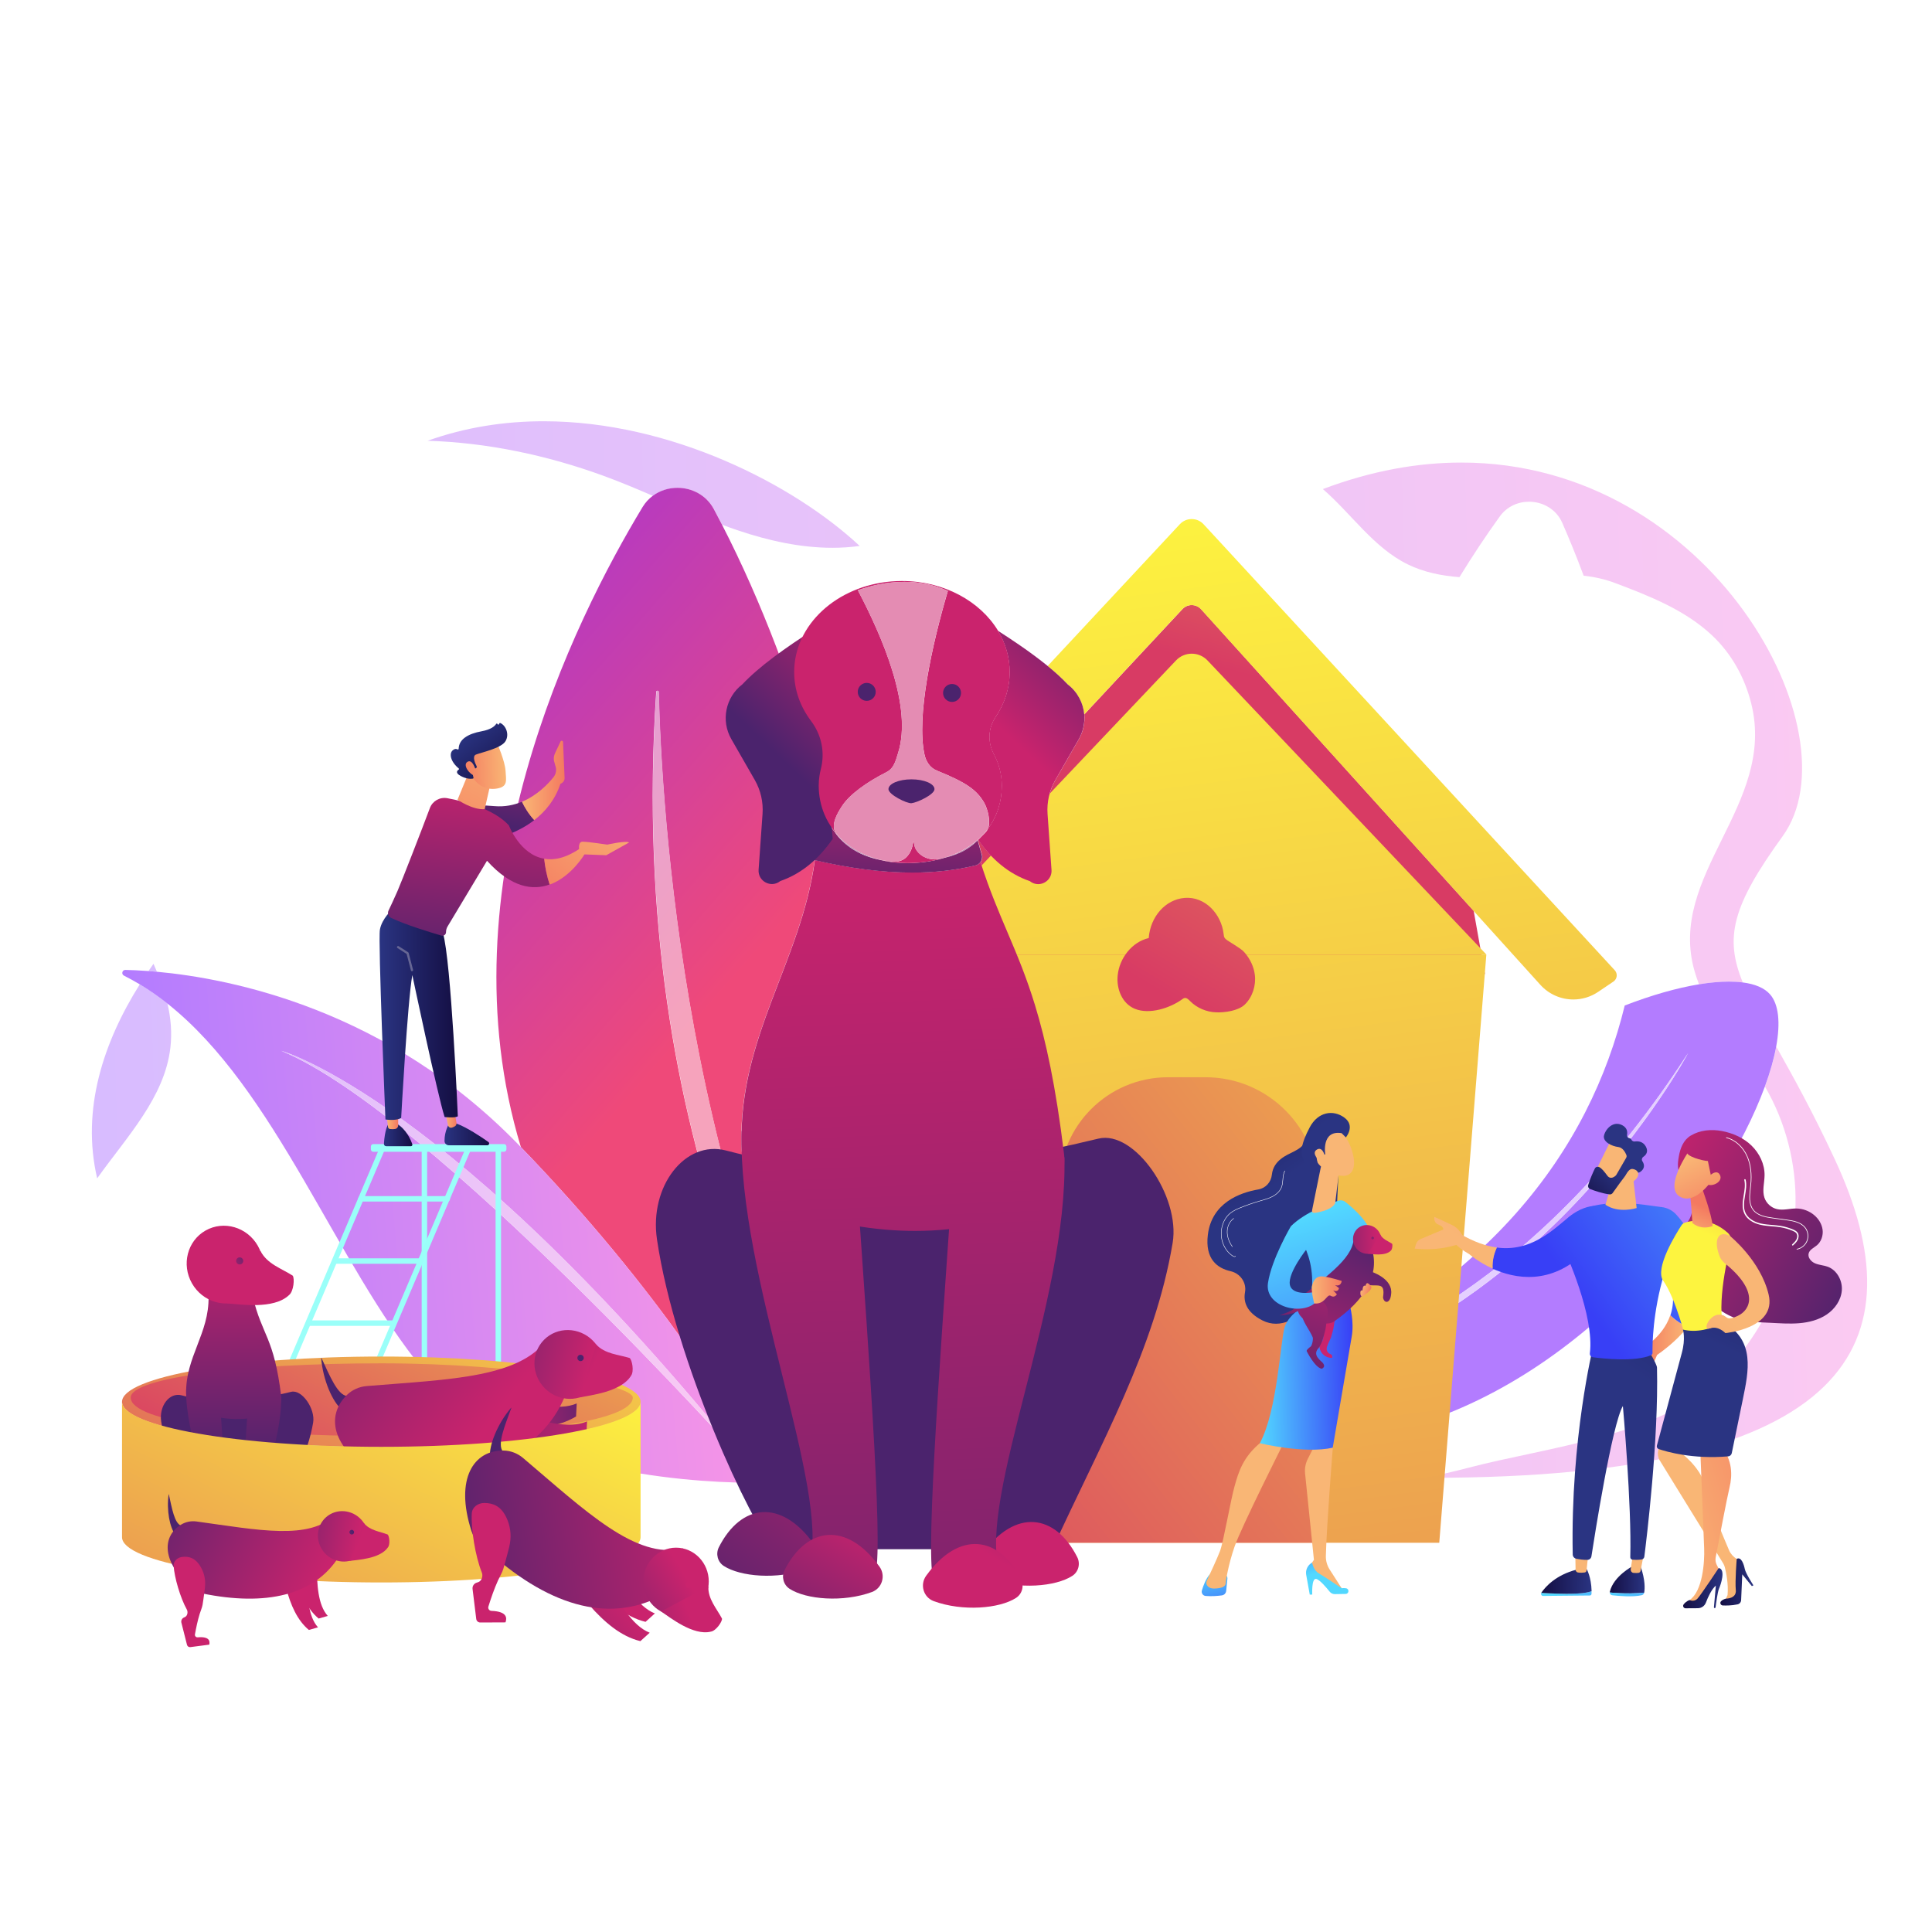 <svg width="125" height="125" viewBox="0 0 125 125" fill="none" xmlns="http://www.w3.org/2000/svg">
<rect x="0" y="0" width="125" height="125" fill="#808080" stroke="none"/>
<g clip-path="url(#clip0)">
<rect width="125" height="125" fill="white"/>
<path d="M134 18H-10V114H134V18Z" fill="white"/>
<path fill-rule="evenodd" clip-rule="evenodd" d="M92.547 95.614H92.205C93.168 95.417 94.122 95.195 95.064 94.949C99.967 93.663 107.347 92.898 111.074 89.282C114.134 86.312 116.075 82.184 116.169 77.947C116.227 75.286 115.535 72.608 114.194 70.302C114.536 69.367 114.781 68.498 114.925 67.718C115.979 69.593 117.279 71.926 118.72 75.026C124.2 86.806 119.995 95.614 92.547 95.614ZM6.287 76.238C5.241 71.763 6.706 67.406 9.045 63.684C9.664 64.057 10.259 64.473 10.834 64.927C11.052 65.86 11.137 66.812 11.023 67.793C10.648 71.006 8.208 73.543 6.287 76.238ZM109.927 63.686C109.824 63.422 109.731 63.149 109.647 62.863C107.816 56.597 114.954 52.097 113.303 45.51C112.885 43.841 112.038 42.291 110.74 41.08C109.007 39.465 106.733 38.565 104.508 37.726C103.826 37.468 103.144 37.322 102.462 37.246C101.978 35.947 101.503 34.796 101.077 33.826C100.684 32.932 99.808 32.461 98.927 32.461C98.215 32.461 97.501 32.769 97.038 33.411C96.128 34.672 95.257 35.987 94.426 37.341C93.262 37.253 92.126 37.026 91.084 36.516C88.868 35.431 87.452 33.256 85.59 31.643C88.755 30.45 91.753 29.928 94.551 29.928C110.745 29.928 120.139 47.463 115.338 54.1C112.052 58.642 111.57 60.657 112.758 63.563C112.483 63.528 112.186 63.51 111.869 63.51C111.285 63.51 110.633 63.569 109.927 63.686ZM10.154 62.871C9.963 62.854 9.781 62.839 9.606 62.826C9.713 62.669 9.822 62.513 9.931 62.358C10.008 62.529 10.082 62.7 10.154 62.871ZM53.856 35.442C51.795 35.442 49.711 34.981 47.75 34.317C47.405 34.201 47.063 34.078 46.723 33.951C46.55 33.614 46.374 33.279 46.196 32.947C45.705 32.031 44.772 31.566 43.84 31.566C43.275 31.566 42.711 31.737 42.245 32.082C41.184 31.624 40.119 31.176 39.034 30.78C35.419 29.461 31.512 28.631 27.665 28.518C30.128 27.636 32.662 27.255 35.172 27.255C43.408 27.255 51.375 31.359 55.621 35.322C55.037 35.404 54.447 35.442 53.856 35.442Z" fill="url(#paint0_linear)"/>
<path fill-rule="evenodd" clip-rule="evenodd" d="M82.966 93.439C75.152 93.439 68.813 90.623 68.856 89.468C68.89 88.524 73.175 88.924 78.334 86.816C78.107 88.324 77.958 89.471 77.871 90.175C77.293 90.237 76.801 90.272 76.404 90.29C76.114 90.298 75.823 90.302 75.53 90.302C75.437 90.302 75.346 90.302 75.253 90.3C75.253 90.3 75.389 90.308 75.647 90.308C75.836 90.308 76.09 90.304 76.404 90.29C76.896 90.276 77.384 90.252 77.866 90.217C77.805 90.71 77.777 90.973 77.777 90.973C78.84 90.615 79.867 90.242 80.857 89.853C99.309 86.713 109.217 68.14 109.217 68.14C99.735 82.843 88.654 87.811 81.794 89.478C96.372 83.501 102.844 74.369 105.12 65.056C106.862 64.382 108.5 63.919 109.92 63.685C110.626 63.569 111.278 63.51 111.863 63.51C112.179 63.51 112.476 63.527 112.751 63.563C113.549 63.665 114.157 63.919 114.52 64.333C115.084 64.976 115.202 66.169 114.918 67.718C114.775 68.497 114.53 69.366 114.187 70.301C111.492 77.674 102.797 89.105 90.815 92.413C88.154 93.147 85.485 93.439 82.966 93.439Z" fill="url(#paint1_linear)"/>
<path fill-rule="evenodd" clip-rule="evenodd" d="M75.648 90.301C75.39 90.301 75.254 90.293 75.254 90.293C75.347 90.294 75.438 90.294 75.53 90.294C75.823 90.294 76.114 90.291 76.404 90.283C76.091 90.297 75.836 90.301 75.648 90.301ZM76.404 90.283C76.802 90.265 77.294 90.23 77.871 90.168C77.87 90.182 77.868 90.195 77.866 90.209C77.385 90.245 76.896 90.269 76.404 90.283ZM80.857 89.846C81.173 89.723 81.486 89.597 81.795 89.471C88.655 87.804 99.736 82.836 109.218 68.133C109.218 68.133 99.309 86.706 80.857 89.846Z" fill="url(#paint2_linear)"/>
<path fill-rule="evenodd" clip-rule="evenodd" d="M66.967 65.033C65.856 61.405 64.609 59.421 63.442 55.782C63.543 55.649 63.583 55.472 63.533 55.298L63.266 54.362C63.274 54.355 63.282 54.347 63.29 54.339C64.157 55.563 65.226 56.515 66.639 57.005C66.804 57.139 66.992 57.198 67.175 57.198C67.641 57.198 68.078 56.812 68.039 56.273L67.784 52.663C67.729 51.895 67.905 51.128 68.288 50.461L69.803 47.823C70.091 47.32 70.204 46.759 70.157 46.217L76.505 39.408C76.668 39.233 76.887 39.147 77.106 39.147C77.329 39.147 77.553 39.237 77.716 39.417L95.346 58.927L95.389 59.167L95.879 61.916L96.076 63.016L95.542 63.053L94.154 63.15L83.314 63.901L66.967 65.033Z" fill="url(#paint3_linear)"/>
<path fill-rule="evenodd" clip-rule="evenodd" d="M93.12 99.815H61.725L58.045 61.761H96.166L93.12 99.815Z" fill="url(#paint4_linear)"/>
<path fill-rule="evenodd" clip-rule="evenodd" d="M58.045 61.755L76.087 42.731C76.641 42.147 77.571 42.147 78.125 42.731L96.166 61.755H58.045Z" fill="url(#paint5_linear)"/>
<path fill-rule="evenodd" clip-rule="evenodd" d="M101.795 64.666C101.006 64.666 100.225 64.341 99.662 63.719L96.375 60.082L95.422 59.027L95.337 58.932L77.707 39.423C77.543 39.242 77.32 39.152 77.097 39.152C76.878 39.152 76.659 39.239 76.496 39.413L70.147 46.222C70.082 45.477 69.713 44.765 69.08 44.282C68.712 43.889 68.275 43.492 67.783 43.09L71.246 39.375L76.335 33.917C76.542 33.694 76.822 33.583 77.102 33.583C77.384 33.583 77.666 33.696 77.873 33.921L78.891 35.024L89.559 46.596L96.686 54.328L97.492 55.202L104.474 62.775C104.675 62.994 104.635 63.341 104.388 63.507L103.402 64.173C102.911 64.504 102.352 64.666 101.795 64.666Z" fill="url(#paint6_linear)"/>
<path fill-rule="evenodd" clip-rule="evenodd" d="M85.304 99.812H68.539V76.73C68.539 72.846 71.687 69.697 75.572 69.697H77.995C82.031 69.697 85.304 72.97 85.304 77.006V99.812Z" fill="url(#paint7_linear)"/>
<path fill-rule="evenodd" clip-rule="evenodd" d="M79.667 61.005C79.502 60.906 79.3 60.786 79.231 60.675C79.186 60.604 79.179 60.516 79.169 60.432C79.025 59.137 77.965 57.988 76.65 58.094C75.393 58.195 74.427 59.314 74.322 60.692C73.245 60.939 72.427 61.988 72.314 63.102C72.224 63.977 72.594 64.933 73.433 65.273C74.374 65.655 75.701 65.222 76.486 64.654C76.533 64.62 76.582 64.584 76.638 64.572C76.775 64.544 76.893 64.663 76.992 64.764C77.439 65.218 78.059 65.476 78.684 65.498C79.245 65.518 80.118 65.402 80.539 64.993C81.035 64.511 81.273 63.764 81.188 63.073C81.123 62.539 80.879 62.041 80.534 61.64C80.33 61.402 80.078 61.281 79.829 61.106C79.786 61.077 79.729 61.042 79.667 61.005Z" fill="url(#paint8_linear)"/>
<path fill-rule="evenodd" clip-rule="evenodd" d="M54.317 97.402C53.426 97.402 52.511 97.151 51.667 96.597C51.524 96.503 51.382 96.409 51.241 96.314C50.57 95.866 49.922 95.414 49.293 94.956C49.284 94.832 49.248 94.707 49.183 94.586C47.509 91.527 42.703 83.529 33.701 74.216C28.578 57.347 37.142 40.135 41.574 32.808C41.754 32.511 41.98 32.268 42.237 32.078C42.702 31.733 43.267 31.561 43.832 31.561C44.763 31.561 45.697 32.027 46.187 32.942C46.365 33.275 46.541 33.61 46.714 33.947C49.306 38.987 51.365 44.533 53.003 50.214C52.973 50.417 52.958 50.624 52.958 50.834C52.958 51.49 53.087 52.122 53.333 52.702H52.883C52.885 52.797 52.886 52.891 52.887 52.985L52.877 52.986L52.597 55.625C52.636 55.634 52.675 55.643 52.714 55.652C51.822 62.215 47.784 67.055 47.969 74.112C48.002 75.345 48.501 77.348 49.61 77.754C52.615 78.856 55.489 79.514 58.332 79.626C58.802 84.515 59.048 88.885 59.174 92.374C59.23 93.924 58.588 95.243 57.587 96.141C57.068 96.606 56.453 96.958 55.79 97.171C44.203 78.408 42.786 51.913 42.617 44.765C42.616 44.716 42.577 44.691 42.538 44.691C42.499 44.691 42.46 44.715 42.457 44.764C40.479 74.433 51.963 92.798 55.525 97.247C55.134 97.348 54.728 97.402 54.317 97.402Z" fill="url(#paint9_linear)"/>
<path fill-rule="evenodd" clip-rule="evenodd" d="M55.538 97.248C51.975 92.799 40.492 74.434 42.469 44.765C42.473 44.716 42.512 44.692 42.55 44.692C42.59 44.692 42.629 44.717 42.63 44.766C42.798 51.914 44.216 78.409 55.802 97.172C55.714 97.2 55.627 97.225 55.538 97.248Z" fill="url(#paint10_linear)"/>
<path fill-rule="evenodd" clip-rule="evenodd" d="M108.068 85.096C108.383 85.42 108.842 85.698 109.166 85.871C108.697 86.471 108.059 87.073 107.211 87.667L106.975 88.221L106.174 87.291C106.174 87.291 107.572 86.567 108.068 85.096Z" fill="url(#paint11_linear)"/>
<path fill-rule="evenodd" clip-rule="evenodd" d="M104.153 103.034C104.152 103.017 104.153 103 104.157 102.983C104.395 101.97 105.648 101.32 105.648 101.32L106.15 101.352C106.452 102.237 106.424 102.783 106.381 103.026C106.38 103.033 106.379 103.04 106.377 103.047C105.964 103.09 105.115 103.128 104.153 103.034Z" fill="url(#paint12_linear)"/>
<path fill-rule="evenodd" clip-rule="evenodd" d="M106.377 103.047C106.356 103.128 106.297 103.192 106.22 103.21C105.635 103.343 104.699 103.258 104.307 103.213C104.22 103.203 104.155 103.125 104.152 103.034C105.115 103.128 105.964 103.091 106.377 103.047Z" fill="url(#paint13_linear)"/>
<path fill-rule="evenodd" clip-rule="evenodd" d="M106.343 100.6L106.147 101.624C106.133 101.699 106.076 101.756 106.007 101.764C105.922 101.773 105.801 101.78 105.678 101.764C105.569 101.749 105.491 101.639 105.509 101.52L105.641 100.611L106.343 100.6Z" fill="url(#paint14_linear)"/>
<path fill-rule="evenodd" clip-rule="evenodd" d="M101.986 103.103C102.539 103.079 102.824 103.009 102.971 102.946C102.972 103.001 102.972 103.057 102.972 103.115C102.971 103.177 102.926 103.227 102.869 103.228L99.833 103.257C99.736 103.258 99.677 103.146 99.718 103.057C100.117 103.084 101.132 103.141 101.986 103.103Z" fill="url(#paint15_linear)"/>
<path fill-rule="evenodd" clip-rule="evenodd" d="M99.723 103.058C99.726 103.05 99.73 103.042 99.734 103.035C99.997 102.656 100.668 101.898 102.012 101.553L102.659 101.522C102.659 101.522 102.955 102.019 102.976 102.947C102.829 103.01 102.544 103.079 101.991 103.104C101.136 103.141 100.122 103.084 99.723 103.058Z" fill="url(#paint16_linear)"/>
<path fill-rule="evenodd" clip-rule="evenodd" d="M102.761 100.541C102.755 100.589 102.678 101.324 102.649 101.609C102.641 101.677 102.593 101.73 102.532 101.739C102.422 101.754 102.243 101.768 102.087 101.739C102.002 101.723 101.94 101.643 101.939 101.549L101.92 100.397L102.761 100.541Z" fill="url(#paint17_linear)"/>
<path fill-rule="evenodd" clip-rule="evenodd" d="M103.072 87.145C103.072 87.145 101.606 93.105 101.755 100.572C101.757 100.708 101.855 100.825 101.988 100.85C102.185 100.889 102.475 100.933 102.713 100.922C102.841 100.917 102.946 100.821 102.965 100.694C103.164 99.407 104.304 92.153 105 90.968C105 90.968 105.575 97.402 105.479 100.747C105.476 100.83 105.538 100.901 105.621 100.91C105.747 100.922 105.948 100.93 106.203 100.899C106.299 100.886 106.376 100.812 106.388 100.715C106.527 99.626 107.32 93.144 107.207 88.485C107.2 88.222 106.489 87.091 106.489 87.091L103.072 87.145Z" fill="url(#paint18_linear)"/>
<path fill-rule="evenodd" clip-rule="evenodd" d="M100.777 80C101.022 79.581 101.265 79.162 101.51 78.743C103.43 77.31 106.366 77.973 107.5 78.097C107.871 78.138 108.214 78.315 108.463 78.594C109.45 79.7 111.627 82.738 109.173 85.873C108.849 85.7 108.39 85.422 108.075 85.098C108.339 84.312 108.346 83.314 107.746 82.099C107.728 82.197 107.704 82.293 107.677 82.388C106.917 84.936 106.908 87.046 106.918 87.532C106.919 87.598 106.881 87.658 106.82 87.684C105.773 88.123 103.742 87.904 103.06 87.814C102.935 87.797 102.849 87.683 102.864 87.558C103.159 85.132 101.381 81.18 100.912 80.19C100.879 80.118 100.833 80.055 100.777 80Z" fill="url(#paint19_linear)"/>
<path fill-rule="evenodd" clip-rule="evenodd" d="M105.654 76.091L105.89 78.161C105.89 78.161 104.729 78.531 103.871 77.946L104.437 76.052L105.654 76.091Z" fill="url(#paint20_linear)"/>
<path fill-rule="evenodd" clip-rule="evenodd" d="M104.246 73.743C104.218 73.77 103.098 76.061 103.098 76.061L104.419 76.672L105.803 74.659C105.803 74.659 104.709 73.293 104.246 73.743Z" fill="url(#paint21_linear)"/>
<path fill-rule="evenodd" clip-rule="evenodd" d="M105.226 74.726C105.25 74.786 105.246 74.853 105.213 74.91L104.577 76.01C104.567 76.027 104.556 76.042 104.542 76.056C104.465 76.129 104.202 76.345 103.991 76.061C103.812 75.819 103.644 75.599 103.466 75.51C103.362 75.459 103.235 75.503 103.185 75.608C103.081 75.823 102.879 76.262 102.755 76.677C102.723 76.781 102.779 76.891 102.88 76.93C103.147 77.034 103.675 77.22 104.142 77.276C104.218 77.285 104.294 77.252 104.338 77.189C104.534 76.911 105.086 76.135 105.276 75.94C105.452 75.759 105.784 75.821 105.933 75.861C105.99 75.876 106.05 75.868 106.1 75.837C106.249 75.743 106.509 75.512 106.262 75.132C106.2 75.038 106.229 74.911 106.322 74.847C106.489 74.734 106.669 74.522 106.489 74.188C106.307 73.849 105.992 73.824 105.777 73.853C105.682 73.867 105.585 73.818 105.547 73.73C105.53 73.691 105.498 73.658 105.438 73.647C105.325 73.626 105.249 73.525 105.27 73.411C105.304 73.218 105.272 72.967 104.961 72.802C104.39 72.501 103.903 73.015 103.784 73.445C103.664 73.875 104.302 74.167 104.7 74.211C104.993 74.244 105.159 74.56 105.226 74.726Z" fill="url(#paint22_linear)"/>
<path fill-rule="evenodd" clip-rule="evenodd" d="M105.049 76.349C105.049 76.349 105.288 75.609 105.611 75.63C105.933 75.652 106.192 75.969 105.799 76.336C105.309 76.793 105.049 76.349 105.049 76.349Z" fill="url(#paint23_linear)"/>
<path fill-rule="evenodd" clip-rule="evenodd" d="M105.056 90.813C105.082 90.813 105.105 90.795 105.112 90.768C105.233 90.267 106.195 89.703 106.204 89.697C106.232 89.68 106.242 89.644 106.225 89.616C106.209 89.588 106.173 89.579 106.145 89.595C106.103 89.619 105.131 90.191 104.998 90.74C104.99 90.772 105.009 90.804 105.041 90.811L105.056 90.813Z" fill="url(#paint24_linear)"/>
<path fill-rule="evenodd" clip-rule="evenodd" d="M96.837 80.715C99.039 81.01 100.448 79.6 101.501 78.742C102.893 77.609 103.997 78.132 103.997 78.132L102.541 81.024C100.332 83.175 98.024 82.742 96.563 82.08C96.532 81.526 96.672 81.061 96.837 80.715Z" fill="url(#paint25_linear)"/>
<path fill-rule="evenodd" clip-rule="evenodd" d="M93.741 79.453L94.476 79.834C95.359 80.352 96.145 80.62 96.85 80.714C96.686 81.059 96.545 81.525 96.576 82.079C95.646 81.657 95.059 81.143 95.059 81.143C93.393 80.185 93.741 79.453 93.741 79.453Z" fill="url(#paint26_linear)"/>
<path fill-rule="evenodd" clip-rule="evenodd" d="M91.609 80.513C91.653 80.356 91.767 80.228 91.917 80.164L93.386 79.546C93.386 79.546 93.405 79.356 93.068 79.232C92.731 79.109 92.804 78.732 92.804 78.732C92.804 78.732 93.264 78.934 93.939 79.254C94.325 79.437 94.546 79.767 94.663 80.017L94.291 80.524C93.384 80.812 92.463 80.879 91.531 80.786L91.609 80.513Z" fill="url(#paint27_linear)"/>
<path fill-rule="evenodd" clip-rule="evenodd" d="M108.399 79.95C108.624 79.578 109.016 79.335 109.253 78.971C109.551 78.512 109.561 77.906 109.366 77.395C109.203 76.971 108.915 76.605 108.75 76.183C108.527 75.614 108.523 75.37 108.624 74.799C108.714 74.296 108.91 73.76 109.392 73.472C109.989 73.115 110.719 73.048 111.403 73.177C112.112 73.311 112.8 73.612 113.318 74.114C113.837 74.615 114.176 75.32 114.167 76.041C114.161 76.53 114.004 77.033 114.16 77.495C114.282 77.856 114.599 78.142 114.968 78.228C115.379 78.325 115.806 78.184 116.228 78.189C116.647 78.195 117.061 78.35 117.381 78.621C117.664 78.86 117.873 79.196 117.921 79.563C117.968 79.931 117.84 80.326 117.558 80.566C117.365 80.73 117.093 80.841 117.022 81.084C116.942 81.356 117.176 81.63 117.437 81.74C117.698 81.851 117.992 81.86 118.258 81.959C118.852 82.18 119.212 82.85 119.166 83.483C119.12 84.115 118.72 84.688 118.194 85.044C117.669 85.4 117.032 85.561 116.4 85.612C115.768 85.663 115.133 85.614 114.499 85.583C113.774 85.549 113.035 85.54 112.347 85.308C111.653 85.072 111.052 84.622 110.492 84.148C110.227 83.924 109.958 83.678 109.839 83.351C109.753 83.115 109.752 82.852 109.653 82.62C109.44 82.122 108.848 81.91 108.506 81.491C108.16 81.065 108.115 80.419 108.399 79.95Z" fill="url(#paint28_linear)"/>
<path d="M116.261 80.845H116.265C116.565 80.79 116.829 80.57 116.939 80.285C117.047 80.001 116.998 79.661 116.812 79.42C116.535 79.061 116.05 78.968 115.575 78.904L114.715 78.787C114.23 78.722 113.733 78.627 113.454 78.269C113.156 77.887 113.216 77.364 113.273 76.859C113.28 76.801 113.286 76.743 113.292 76.687C113.367 75.965 113.292 75.337 113.067 74.821C112.794 74.192 112.283 73.729 111.703 73.583C111.691 73.58 111.68 73.587 111.677 73.599C111.673 73.61 111.681 73.622 111.692 73.625C112.26 73.768 112.759 74.222 113.027 74.839C113.248 75.348 113.323 75.968 113.248 76.682C113.242 76.739 113.236 76.796 113.23 76.853C113.171 77.368 113.11 77.899 113.419 78.296C113.708 78.667 114.215 78.764 114.709 78.831L115.569 78.947C116.034 79.011 116.511 79.101 116.777 79.447C116.954 79.676 117.001 79.999 116.897 80.27C116.794 80.541 116.542 80.749 116.257 80.802C116.246 80.804 116.238 80.816 116.24 80.827C116.242 80.838 116.251 80.845 116.261 80.845Z" fill="white"/>
<path d="M115.986 80.585C115.996 80.585 116.007 80.581 116.015 80.573C116.121 80.475 116.24 80.363 116.31 80.222C116.374 80.093 116.406 79.902 116.304 79.752C116.237 79.654 116.128 79.598 116.019 79.552C115.757 79.441 115.481 79.36 115.199 79.314C115.016 79.285 114.828 79.269 114.646 79.254C114.413 79.234 114.17 79.214 113.938 79.163C113.661 79.102 113.164 78.934 112.947 78.499C112.772 78.147 112.838 77.755 112.906 77.339C112.962 77.002 113.02 76.654 112.941 76.323C112.935 76.299 112.911 76.285 112.888 76.29C112.864 76.296 112.85 76.32 112.855 76.343C112.93 76.657 112.874 76.996 112.819 77.325C112.751 77.735 112.682 78.161 112.869 78.538C113.102 79.006 113.627 79.184 113.919 79.249C114.157 79.301 114.402 79.321 114.639 79.341C114.819 79.356 115.005 79.371 115.185 79.401C115.46 79.446 115.729 79.524 115.985 79.633C116.075 79.671 116.175 79.718 116.232 79.801C116.299 79.899 116.299 80.049 116.232 80.182C116.168 80.31 116.06 80.411 115.956 80.509C115.938 80.526 115.937 80.553 115.954 80.571C115.962 80.581 115.974 80.585 115.986 80.585Z" fill="white"/>
<path fill-rule="evenodd" clip-rule="evenodd" d="M109.02 79.101C109.43 78.971 110.624 78.725 111.78 79.757C111.976 79.932 112.059 80.202 111.995 80.457C111.707 81.588 110.953 84.93 111.684 86.359C111.684 86.359 110.459 87.754 109.08 86.668C109.08 86.668 108.426 84.016 107.608 82.86C107.043 82.062 108.44 79.817 108.794 79.274C108.847 79.192 108.927 79.131 109.02 79.101Z" fill="url(#paint29_linear)"/>
<path fill-rule="evenodd" clip-rule="evenodd" d="M110.113 76.852C110.113 76.852 110.75 78.563 110.808 79.321C110.808 79.321 110.14 79.638 109.498 79.132C109.498 79.132 109.404 77.414 109.303 77.108L110.113 76.852Z" fill="url(#paint30_linear)"/>
<path fill-rule="evenodd" clip-rule="evenodd" d="M109.244 74.514C109.244 74.514 107.688 76.766 108.65 77.398C109.611 78.029 110.718 76.429 110.718 76.429C110.718 76.429 111.068 75.204 110.675 74.797C110.283 74.389 109.244 74.514 109.244 74.514Z" fill="url(#paint31_linear)"/>
<path fill-rule="evenodd" clip-rule="evenodd" d="M109.958 73.969C109.958 73.969 109.229 74.153 109.133 74.486C109.035 74.818 110.179 75.107 110.499 75.117L110.777 76.447C110.777 76.447 111.517 75.179 111.204 74.459C110.891 73.739 109.958 73.969 109.958 73.969Z" fill="url(#paint32_linear)"/>
<path fill-rule="evenodd" clip-rule="evenodd" d="M110.41 76.268C110.41 76.268 111.018 75.54 111.272 76.004C111.526 76.468 110.727 76.832 110.445 76.607L110.41 76.268Z" fill="url(#paint33_linear)"/>
<path fill-rule="evenodd" clip-rule="evenodd" d="M107.579 92.285C107.586 92.406 107.389 93.367 107.282 93.88C107.238 94.087 107.274 94.302 107.382 94.483L111.489 101.147C111.538 101.228 111.575 101.316 111.598 101.407C111.676 101.722 111.841 102.494 111.772 103.199L111.573 103.632L112.464 103.414L112.62 101.009L112.364 100.859C112.143 100.729 111.97 100.532 111.868 100.297C111.493 99.425 110.559 97.203 110.31 96.118C110.027 94.884 108.636 93.9 108.636 93.9L108.868 93.325L107.579 92.285Z" fill="url(#paint34_linear)"/>
<path fill-rule="evenodd" clip-rule="evenodd" d="M113.446 102.572C113.446 102.572 112.951 101.814 112.889 101.517C112.828 101.219 112.661 100.696 112.366 100.859C112.366 100.859 112.249 102.31 112.306 102.874C112.363 103.439 111.675 103.432 111.675 103.432C111.675 103.432 111.486 103.462 111.349 103.603C111.255 103.701 111.327 103.866 111.462 103.872C111.687 103.883 112.045 103.881 112.419 103.802C112.55 103.775 112.646 103.662 112.651 103.528L112.724 101.86L113.346 102.62L113.446 102.572Z" fill="url(#paint35_linear)"/>
<path fill-rule="evenodd" clip-rule="evenodd" d="M109.988 93.317C109.988 93.317 110.226 99.334 110.259 100.189C110.291 101.043 110.168 102.94 109.32 103.52L109.697 103.79C109.697 103.79 110.157 103.386 110.6 102.617C111.098 101.753 111.25 101.593 111.25 101.593L111.074 101.249C110.998 101.097 110.973 100.926 111.005 100.759C111.175 99.86 111.745 96.869 111.903 96.224C112.09 95.463 112.088 94.451 111.382 93.615C110.677 92.778 109.988 93.317 109.988 93.317Z" fill="url(#paint36_linear)"/>
<path fill-rule="evenodd" clip-rule="evenodd" d="M110.945 104.044C110.971 104.043 110.994 104.024 110.997 103.998C111.022 103.796 111.128 102.99 111.222 102.78C111.33 102.54 111.676 101.53 111.2 101.452C111.2 101.452 110.047 103.196 109.824 103.433C109.601 103.669 109.313 103.522 109.313 103.522C109.313 103.522 109.093 103.591 108.93 103.806C108.852 103.909 108.928 104.056 109.057 104.056L109.852 104.051C110.083 104.049 110.289 103.905 110.371 103.689C110.506 103.337 110.738 102.821 111.015 102.588L110.891 103.985C110.889 104.017 110.914 104.044 110.945 104.044Z" fill="url(#paint37_linear)"/>
<path fill-rule="evenodd" clip-rule="evenodd" d="M108.884 86.025C108.884 86.025 109.072 86.593 108.812 87.539L107.2 93.531C107.174 93.626 107.227 93.723 107.319 93.754C107.833 93.929 109.521 94.421 111.812 94.226C111.927 94.216 112.022 94.132 112.045 94.019C112.186 93.337 112.664 91.008 112.762 90.53C113.138 88.707 113.557 86.74 111.552 85.588C110.643 85.995 109.792 86.24 108.884 86.025Z" fill="url(#paint38_linear)"/>
<path fill-rule="evenodd" clip-rule="evenodd" d="M111.945 79.981C111.945 79.981 113.915 81.565 114.432 83.764C114.95 85.963 111.632 86.251 111.632 86.251C111.632 86.251 111.172 85.755 110.64 85.944C110.108 86.132 110.584 85.065 111.211 85.058C111.837 85.05 111.555 85.55 112.435 85.135C113.292 84.73 113.806 83.512 111.574 81.714C111.445 81.61 111.341 81.476 111.277 81.323C110.832 80.252 111.16 79.541 111.945 79.981Z" fill="url(#paint39_linear)"/>
<path fill-rule="evenodd" clip-rule="evenodd" d="M48.39 95.933H48.379C44.268 95.887 32.762 95.155 27.403 88.644C21.713 81.733 17.848 70.48 10.828 64.927C10.253 64.473 9.658 64.057 9.038 63.684C8.706 63.485 8.367 63.297 8.021 63.124C7.836 63.031 7.902 62.754 8.106 62.754C8.108 62.754 8.109 62.754 8.111 62.754C8.495 62.762 8.997 62.781 9.6 62.826C9.774 62.839 9.957 62.854 10.148 62.872C15.006 63.316 25.066 65.322 33.539 74.051C33.594 74.108 33.648 74.164 33.703 74.221C42.706 83.533 47.511 91.531 49.185 94.591C49.251 94.711 49.286 94.836 49.295 94.96C49.332 95.46 48.941 95.933 48.39 95.933ZM48.336 94.766C29.271 71.089 18.195 67.989 18.195 67.989C27.915 71.986 48.336 94.766 48.336 94.766Z" fill="url(#paint40_linear)"/>
<path fill-rule="evenodd" clip-rule="evenodd" d="M48.337 94.761C48.337 94.761 27.916 71.98 18.195 67.983C18.195 67.983 29.271 71.083 48.337 94.761Z" fill="url(#paint41_linear)"/>
<path fill-rule="evenodd" clip-rule="evenodd" d="M84.369 73.863C84.369 73.863 84.498 74.108 83.7 74.51C83.255 74.734 82.388 75.069 82.29 76.001C82.24 76.483 81.892 76.873 81.415 76.956C80.227 77.161 78.403 77.814 78.148 79.888C77.954 81.472 78.77 82.055 79.618 82.246C80.242 82.387 80.665 82.982 80.551 83.611C80.442 84.214 80.635 84.905 81.686 85.434C84.042 86.621 86.293 82.431 86.293 82.431L86.633 75.183L84.369 73.863Z" fill="url(#paint42_linear)"/>
<path fill-rule="evenodd" clip-rule="evenodd" d="M79.414 102.144L79.333 102.932C79.318 103.081 79.203 103.201 79.054 103.221C78.803 103.255 78.398 103.292 78.002 103.257C77.828 103.242 77.712 103.068 77.762 102.901C77.852 102.596 78.02 102.137 78.27 101.864L79.142 101.848C79.303 101.845 79.43 101.983 79.414 102.144Z" fill="url(#paint43_linear)"/>
<path fill-rule="evenodd" clip-rule="evenodd" d="M86.068 92.804L86.232 93.666C86.232 93.666 85.833 98.669 85.783 100.668C85.775 100.981 85.862 101.289 86.032 101.553L86.915 102.929L84.712 101.684L84.664 101.419L85.011 100.922L84.439 95.338C84.405 95.009 84.467 94.679 84.616 94.385L85.051 93.53L86.068 92.804Z" fill="url(#paint44_linear)"/>
<path fill-rule="evenodd" clip-rule="evenodd" d="M87.063 103.127L86.368 103.14C86.238 103.142 86.114 103.085 86.032 102.983C85.811 102.706 85.351 102.165 85.136 102.155C84.847 102.141 84.903 103.168 84.903 103.168L84.741 103.171L84.512 101.898C84.454 101.578 84.608 101.257 84.894 101.101C84.894 101.101 84.969 101.588 85.331 101.797C85.693 102.006 86.807 102.759 86.807 102.759C86.807 102.759 86.942 102.738 87.09 102.762C87.31 102.797 87.286 103.122 87.063 103.127Z" fill="url(#paint45_linear)"/>
<path fill-rule="evenodd" clip-rule="evenodd" d="M83.098 93.265C83.098 93.265 80.314 98.797 79.879 100.057C79.443 101.316 79.302 102.362 79.298 102.461C79.291 102.616 79.102 102.767 78.573 102.778C78.299 102.783 78.164 102.676 78.096 102.571C78.039 102.482 78.034 102.369 78.079 102.272C78.24 101.931 78.749 100.841 78.936 100.347C79.159 99.757 79.614 97.097 79.873 96.17C80.132 95.243 80.426 94.237 81.612 93.293C81.612 93.293 82.424 92.468 83.098 93.265Z" fill="url(#paint46_linear)"/>
<path fill-rule="evenodd" clip-rule="evenodd" d="M84.751 84.262C85.436 81.091 83.516 79.341 83.516 79.341C84.455 78.405 86.034 77.859 86.618 77.68C86.761 77.636 86.916 77.665 87.034 77.757C87.546 78.155 88.901 79.311 88.719 80.278C88.589 80.975 87.343 84.465 87.343 84.465C87.343 84.465 86.141 85.061 84.751 84.262Z" fill="url(#paint47_linear)"/>
<path fill-rule="evenodd" clip-rule="evenodd" d="M83.12 85.854C83.407 84.936 84.743 84.261 84.743 84.261C86.133 85.06 87.335 84.464 87.335 84.464C87.335 84.464 87.626 85.498 87.457 86.468C87.287 87.437 86.227 93.666 86.227 93.666C84.379 94.077 81.512 93.377 81.512 93.377C82.654 91.257 82.835 86.774 83.12 85.854Z" fill="url(#paint48_linear)"/>
<path fill-rule="evenodd" clip-rule="evenodd" d="M85.449 75.553L84.895 78.284C84.841 78.525 85.059 78.482 85.3 78.432C85.695 78.35 86.204 78.186 86.369 77.874C86.386 77.842 86.394 77.806 86.398 77.771L86.623 75.879C86.64 75.729 86.557 75.586 86.418 75.527L85.911 75.314C85.716 75.232 85.495 75.346 85.449 75.553Z" fill="url(#paint49_linear)"/>
<path fill-rule="evenodd" clip-rule="evenodd" d="M86.561 73.049C86.561 73.049 87.214 73.473 87.511 74.579C87.809 75.686 87.367 76.093 86.905 76.077C86.443 76.061 85.771 75.931 85.176 75.145C84.581 74.358 85.706 72.531 86.561 73.049Z" fill="url(#paint50_linear)"/>
<path fill-rule="evenodd" clip-rule="evenodd" d="M85.743 74.686C85.743 74.686 85.477 73.098 86.804 73.316L87.076 73.59C87.076 73.59 87.71 72.848 86.983 72.311C86.257 71.774 85.265 71.933 84.735 72.947C84.203 73.96 84.017 74.669 84.49 75.284C84.963 75.898 85.299 75.357 85.299 75.357C85.299 75.357 85.078 74.821 85.248 74.587C85.419 74.352 85.653 74.714 85.653 74.714L85.743 74.686Z" fill="url(#paint51_linear)"/>
<path fill-rule="evenodd" clip-rule="evenodd" d="M85.754 74.949C85.754 74.949 85.622 74.132 85.208 74.374C84.794 74.616 85.373 75.136 85.605 75.313L85.754 74.949Z" fill="url(#paint52_linear)"/>
<path d="M79.876 81.318C79.84 81.318 79.798 81.302 79.765 81.281C79.212 80.936 78.906 80.207 79.023 79.508C79.092 79.09 79.292 78.726 79.585 78.485C79.794 78.313 80.043 78.207 80.28 78.112C80.679 77.952 81.091 77.811 81.504 77.691C81.537 77.681 81.571 77.671 81.605 77.661C81.846 77.592 82.095 77.521 82.32 77.403C82.607 77.253 82.815 77.037 82.904 76.798C82.959 76.649 82.973 76.485 82.986 76.325C83.002 76.129 83.019 75.927 83.114 75.752C83.118 75.745 83.126 75.742 83.133 75.746C83.14 75.75 83.143 75.758 83.139 75.765C83.047 75.935 83.031 76.135 83.015 76.328C83.001 76.489 82.987 76.655 82.93 76.808C82.839 77.054 82.627 77.274 82.333 77.428C82.106 77.548 81.856 77.619 81.613 77.689C81.579 77.698 81.545 77.708 81.511 77.718C81.099 77.838 80.689 77.979 80.29 78.139C80.056 78.232 79.809 78.338 79.604 78.507C79.316 78.744 79.119 79.102 79.051 79.513C78.937 80.2 79.237 80.917 79.78 81.257C79.819 81.282 79.894 81.311 79.924 81.267C79.929 81.261 79.938 81.259 79.944 81.264C79.95 81.268 79.952 81.277 79.947 81.284C79.93 81.309 79.905 81.318 79.876 81.318Z" fill="white"/>
<path d="M79.731 80.672L79.72 80.666C79.503 80.355 79.387 80.026 79.385 79.716C79.381 79.351 79.544 79.009 79.809 78.823C79.816 78.819 79.825 78.82 79.83 78.826C79.834 78.833 79.833 78.842 79.826 78.846C79.568 79.027 79.41 79.36 79.413 79.716C79.416 80.02 79.53 80.343 79.744 80.65C79.748 80.656 79.746 80.665 79.74 80.67L79.731 80.672Z" fill="white"/>
<path fill-rule="evenodd" clip-rule="evenodd" d="M85.688 84.674C85.53 84.677 85.282 84.98 85.275 85.138C85.257 85.524 85.457 85.96 85.618 86.357C85.652 86.439 85.585 86.817 85.49 86.847L85.454 86.858C85.386 86.879 85.343 86.947 85.351 87.017L85.368 87.156C85.418 87.556 85.759 87.857 86.162 87.855C86.172 87.855 86.18 87.849 86.183 87.84C86.207 87.764 86.21 87.662 86.065 87.606C85.879 87.535 85.79 87.321 85.857 87.134C85.897 87.023 85.94 86.913 85.989 86.805C86.033 86.709 86.09 86.617 86.122 86.517C86.16 86.397 86.189 86.274 86.222 86.153C86.256 86.031 86.289 85.909 86.301 85.783C86.321 85.564 86.435 85.258 86.361 85.05C86.239 84.7 85.927 84.67 85.688 84.674Z" fill="url(#paint53_linear)"/>
<path fill-rule="evenodd" clip-rule="evenodd" d="M84.224 84.646C84 84.885 83.393 85.101 82.8 85.107C82.795 85.107 82.793 85.101 82.798 85.099C83.283 84.913 83.829 84.737 83.865 84.481L84.224 84.646Z" fill="url(#paint54_linear)"/>
<path fill-rule="evenodd" clip-rule="evenodd" d="M87.589 79.954C87.651 81.298 86.048 82.405 84.27 83.824C84.116 83.947 84.006 84.119 83.965 84.311C83.79 85.121 84.464 85.797 85.977 85.621C86.103 85.606 86.224 85.561 86.329 85.488C88.278 84.132 89.211 82.562 88.802 80.939L87.589 79.954Z" fill="url(#paint55_linear)"/>
<path fill-rule="evenodd" clip-rule="evenodd" d="M87.662 80.631C87.913 81.083 88.472 81.253 88.91 81.01C89.348 80.767 89.5 80.203 89.248 79.75C88.998 79.298 88.439 79.128 88 79.37C87.562 79.614 87.411 80.178 87.662 80.631Z" fill="url(#paint56_linear)"/>
<path fill-rule="evenodd" clip-rule="evenodd" d="M89.3 79.866C89.455 80.183 89.805 80.296 90.066 80.468C90.114 80.533 90.086 80.846 89.972 80.933C89.601 81.281 88.781 81.138 88.49 81.115L89.3 79.866Z" fill="url(#paint57_linear)"/>
<path fill-rule="evenodd" clip-rule="evenodd" d="M88.73 80.142C88.752 80.183 88.804 80.198 88.845 80.175C88.886 80.153 88.901 80.101 88.878 80.059C88.855 80.018 88.804 80.004 88.762 80.026C88.722 80.049 88.706 80.101 88.73 80.142Z" fill="url(#paint58_linear)"/>
<path fill-rule="evenodd" clip-rule="evenodd" d="M88.139 82.107C88.92 82.267 90.128 82.781 90.006 83.723C89.958 84.349 89.555 84.361 89.481 83.95C89.649 82.831 89.077 83.31 88.284 83.098L88.139 82.107Z" fill="url(#paint59_linear)"/>
<path fill-rule="evenodd" clip-rule="evenodd" d="M84.965 84.123C84.767 84.126 84.218 84.414 84.219 84.967C84.219 85.451 84.734 86.032 84.934 86.527C84.976 86.631 84.892 87.102 84.775 87.139C84.775 87.139 84.528 87.323 84.539 87.411C84.539 87.411 85.055 88.465 85.514 88.56C85.514 88.56 85.879 88.428 85.492 88.088C85.233 87.859 85.095 87.657 85.179 87.423C85.229 87.284 85.337 87.221 85.397 87.086C85.452 86.967 85.524 86.853 85.563 86.727C85.611 86.577 85.647 86.424 85.689 86.272C85.731 86.121 85.773 85.968 85.787 85.811C85.812 85.537 85.961 84.942 85.885 84.678C85.712 84.073 85.263 84.118 84.965 84.123Z" fill="url(#paint60_linear)"/>
<path fill-rule="evenodd" clip-rule="evenodd" d="M83.519 79.339C83.519 79.339 82.265 81.467 82.037 83.014C81.808 84.562 84.263 85.158 85.146 84.241L85.005 83.601C85.005 83.601 83.597 83.885 83.453 83.116C83.31 82.347 84.566 80.78 84.566 80.78C84.566 80.78 84.167 79.584 83.519 79.339Z" fill="url(#paint61_linear)"/>
<path fill-rule="evenodd" clip-rule="evenodd" d="M85.028 84.332C85.028 84.332 84.809 83.499 84.885 83.2C84.962 82.901 85.114 82.516 85.645 82.591C86.177 82.666 86.807 82.878 86.807 82.878C86.807 82.878 86.783 83.265 86.377 83.148L86.631 83.337C86.631 83.337 86.601 83.647 86.257 83.488L86.495 83.74C86.495 83.74 86.353 83.997 86.1 83.839C85.846 83.68 85.74 84.419 85.028 84.332Z" fill="url(#paint62_linear)"/>
<path fill-rule="evenodd" clip-rule="evenodd" d="M88.208 83.237L88.215 83.227C88.247 83.184 88.312 83.162 88.356 83.194C88.366 83.124 88.399 83.005 88.479 83.023C88.556 83.04 88.636 83.129 88.685 83.186C88.855 83.383 88.471 83.649 88.34 83.743C88.281 83.785 88.213 83.857 88.136 83.862C88.025 83.871 88.017 83.739 88.016 83.656C88.015 83.612 88.016 83.566 88.04 83.528C88.063 83.491 88.116 83.469 88.152 83.494C88.157 83.456 88.162 83.417 88.167 83.378C88.173 83.329 88.181 83.278 88.208 83.237Z" fill="url(#paint63_linear)"/>
<path fill-rule="evenodd" clip-rule="evenodd" d="M50.096 100.234C48.614 98.597 43.686 88.174 42.506 80.188C41.998 76.747 44.335 73.741 46.977 74.438C54.874 76.52 62.152 75.825 71.07 73.668C73.405 73.103 76.377 77.402 75.87 80.418C74.709 87.329 71.219 93.385 68.089 100.234H50.096Z" fill="url(#paint64_linear)"/>
<path fill-rule="evenodd" clip-rule="evenodd" d="M46.51 100.106C47.931 97.299 50.52 96.933 52.649 99.889C53.065 100.466 52.824 101.282 52.157 101.528C50.3 102.21 47.903 102.015 46.829 101.317C46.429 101.057 46.295 100.531 46.51 100.106Z" fill="url(#paint65_linear)"/>
<path fill-rule="evenodd" clip-rule="evenodd" d="M69.698 100.748C68.277 97.941 65.688 97.575 63.559 100.53C63.143 101.107 63.384 101.924 64.052 102.169C65.907 102.852 68.305 102.657 69.379 101.958C69.779 101.699 69.913 101.173 69.698 100.748Z" fill="url(#paint66_linear)"/>
<path fill-rule="evenodd" clip-rule="evenodd" d="M56.732 101.222H52.366C53.755 96.473 47.725 82.525 47.981 73.183L55.135 72.123C55.931 83.842 57.037 97.918 56.732 101.222Z" fill="url(#paint67_linear)"/>
<path fill-rule="evenodd" clip-rule="evenodd" d="M60.294 101.636H64.66C63.271 96.886 69.092 84.26 68.868 74.886L61.891 72.536C61.095 84.254 59.989 98.331 60.294 101.636Z" fill="url(#paint68_linear)"/>
<path fill-rule="evenodd" clip-rule="evenodd" d="M59.207 79.64C58.919 79.64 58.631 79.634 58.342 79.623C55.498 79.511 52.625 78.853 49.62 77.751C48.51 77.345 48.011 75.342 47.979 74.109C47.794 67.052 51.831 62.212 52.724 55.649C54.926 56.162 57.039 56.451 59.035 56.451C60.462 56.452 61.829 56.304 63.129 55.986C63.258 55.954 63.365 55.88 63.439 55.782C64.605 59.421 65.853 61.405 66.964 65.033C67.663 67.318 68.308 70.254 68.844 74.666C68.958 75.605 68.581 77.524 67.744 77.875C64.85 79.086 62.038 79.64 59.207 79.64ZM52.897 52.982C52.896 52.888 52.894 52.794 52.892 52.699H53.342C53.381 52.789 53.422 52.878 53.465 52.966L52.897 52.982Z" fill="url(#paint69_linear)"/>
<path fill-rule="evenodd" clip-rule="evenodd" d="M50.764 101.583C52.185 98.776 54.774 98.41 56.904 101.365C57.319 101.942 57.078 102.759 56.411 103.004C54.555 103.687 52.157 103.492 51.083 102.793C50.684 102.533 50.549 102.008 50.764 101.583Z" fill="url(#paint70_linear)"/>
<path fill-rule="evenodd" clip-rule="evenodd" d="M66.059 102.172C64.638 99.365 62.05 98.999 59.92 101.954C59.505 102.531 59.745 103.348 60.413 103.593C62.269 104.276 64.667 104.081 65.74 103.382C66.14 103.122 66.275 102.597 66.059 102.172Z" fill="url(#paint71_linear)"/>
<path fill-rule="evenodd" clip-rule="evenodd" d="M59.024 56.457C57.027 56.457 54.914 56.168 52.712 55.655C52.673 55.646 52.634 55.637 52.596 55.627L52.875 52.988L52.885 52.988L53.454 52.972C53.614 53.291 53.81 53.593 54.041 53.873C54.064 53.915 54.091 53.957 54.123 53.997C54.791 54.846 55.726 55.375 56.888 55.624C57.439 55.767 58.039 55.844 58.684 55.844C58.749 55.844 58.815 55.843 58.881 55.842C59.698 55.822 60.441 55.703 61.104 55.501C62.218 55.22 62.715 54.882 63.251 54.368L63.519 55.304C63.568 55.478 63.528 55.655 63.427 55.788C63.353 55.886 63.246 55.96 63.117 55.992C61.818 56.31 60.451 56.457 59.024 56.457Z" fill="url(#paint72_linear)"/>
<path fill-rule="evenodd" clip-rule="evenodd" d="M52.719 40.693C50.804 41.915 49.118 43.119 48.031 44.276C46.938 45.112 46.632 46.629 47.318 47.823L48.832 50.461C49.215 51.128 49.391 51.895 49.336 52.663L49.081 56.273C49.028 57.024 49.895 57.477 50.482 57.005C51.918 56.507 52.999 55.53 53.875 54.276L52.719 40.693Z" fill="url(#paint73_linear)"/>
<path fill-rule="evenodd" clip-rule="evenodd" d="M67.168 57.204C66.984 57.204 66.797 57.144 66.632 57.011C65.219 56.521 64.15 55.569 63.283 54.345C63.437 54.195 63.595 54.031 63.773 53.85C63.834 53.787 63.881 53.71 63.915 53.623C64.502 52.833 64.814 51.878 64.814 50.837C64.814 50.108 64.629 49.415 64.297 48.79C63.89 48.023 63.92 47.122 64.41 46.396C64.991 45.537 65.322 44.543 65.322 43.483C65.322 42.519 65.049 41.61 64.563 40.808C65.045 41.117 65.512 41.425 65.958 41.732C66.621 42.189 67.237 42.642 67.785 43.09C68.277 43.492 68.714 43.89 69.082 44.282C69.715 44.766 70.084 45.477 70.15 46.222C70.197 46.765 70.084 47.325 69.796 47.828L68.281 50.467C67.898 51.134 67.722 51.901 67.777 52.669L68.032 56.278C68.071 56.818 67.634 57.204 67.168 57.204Z" fill="url(#paint74_linear)"/>
<path fill-rule="evenodd" clip-rule="evenodd" d="M58.699 55.842C58.055 55.841 57.455 55.764 56.904 55.622C57.178 55.681 57.466 55.724 57.765 55.753C57.803 55.756 57.84 55.758 57.878 55.758C58.164 55.758 58.442 55.656 58.636 55.464C58.894 55.208 59.037 54.872 59.084 54.468C59.085 54.456 59.095 54.45 59.105 54.45C59.114 54.45 59.123 54.456 59.125 54.466C59.155 54.624 59.172 54.783 59.229 54.895C59.458 55.339 59.957 55.606 60.485 55.606C60.598 55.606 60.713 55.594 60.826 55.569C60.929 55.546 61.026 55.522 61.12 55.499C60.457 55.701 59.714 55.819 58.896 55.839C58.83 55.841 58.765 55.842 58.699 55.842ZM54.056 53.87C53.825 53.591 53.629 53.289 53.469 52.969C53.426 52.882 53.385 52.793 53.346 52.703C53.101 52.122 52.971 51.491 52.971 50.835C52.971 50.624 52.986 50.417 53.017 50.214C53.039 50.062 53.069 49.912 53.107 49.765C53.385 48.687 53.162 47.556 52.472 46.642C51.782 45.728 51.383 44.644 51.383 43.48C51.383 40.42 54.146 37.905 57.681 37.618C57.903 37.6 58.129 37.591 58.356 37.591C61.067 37.591 63.417 38.897 64.571 40.805C65.057 41.608 65.33 42.517 65.33 43.48C65.33 44.54 64.999 45.535 64.418 46.394C63.928 47.12 63.898 48.021 64.305 48.788C64.637 49.412 64.822 50.105 64.822 50.835C64.822 51.876 64.51 52.83 63.923 53.62C64.108 53.136 63.906 52.334 63.669 51.927C63.183 51.094 62.494 50.621 60.621 49.86C60.157 49.672 59.912 49.263 59.814 48.816C59.284 46.386 60.278 41.783 61.327 38.234C60.39 37.805 59.423 37.647 58.518 37.647C57.349 37.647 56.282 37.91 55.507 38.193C57.092 41.213 59.056 45.726 58.11 48.713C57.954 49.205 57.852 49.709 57.354 49.96C56.062 50.611 54.97 51.41 54.49 52.139C54.139 52.672 53.768 53.34 54.056 53.87Z" fill="url(#paint75_linear)"/>
<path fill-rule="evenodd" clip-rule="evenodd" d="M56.902 55.62C55.74 55.37 54.805 54.842 54.137 53.993C54.105 53.952 54.078 53.911 54.055 53.868C54.73 54.684 55.698 55.309 56.902 55.62Z" fill="url(#paint76_linear)"/>
<path fill-rule="evenodd" clip-rule="evenodd" d="M63.255 54.366L63.248 54.341C63.254 54.336 63.26 54.33 63.265 54.325C63.27 54.331 63.274 54.337 63.279 54.344C63.271 54.351 63.263 54.358 63.255 54.366Z" fill="url(#paint77_linear)"/>
<path fill-rule="evenodd" clip-rule="evenodd" d="M61.121 55.502C61.972 55.243 62.69 54.846 63.26 54.343L63.268 54.369C62.732 54.883 62.235 55.221 61.121 55.502Z" fill="url(#paint78_linear)"/>
<path fill-rule="evenodd" clip-rule="evenodd" d="M63.28 54.344C63.275 54.338 63.27 54.331 63.266 54.325C63.508 54.109 63.724 53.874 63.911 53.622C63.878 53.71 63.831 53.787 63.77 53.849C63.592 54.031 63.434 54.195 63.28 54.344Z" fill="url(#paint79_linear)"/>
<path fill-rule="evenodd" clip-rule="evenodd" d="M57.874 55.755C57.837 55.755 57.799 55.753 57.761 55.749C57.462 55.721 57.174 55.678 56.9 55.619C55.696 55.307 54.727 54.683 54.052 53.867C53.764 53.337 54.135 52.669 54.486 52.135C54.966 51.406 56.058 50.608 57.35 49.956C57.848 49.706 57.95 49.202 58.106 48.71C59.052 45.722 57.088 41.21 55.503 38.19C56.278 37.906 57.345 37.644 58.514 37.644C59.42 37.644 60.386 37.802 61.323 38.231C60.274 41.779 59.28 46.383 59.81 48.813C59.908 49.26 60.153 49.669 60.617 49.857C62.49 50.617 63.179 51.091 63.665 51.923C63.903 52.33 64.104 53.133 63.919 53.617C63.731 53.869 63.516 54.104 63.273 54.32C63.267 54.325 63.261 54.331 63.255 54.336C62.684 54.839 61.966 55.236 61.116 55.495C61.023 55.519 60.925 55.542 60.822 55.565C60.709 55.591 60.594 55.603 60.481 55.603C59.953 55.603 59.454 55.336 59.225 54.892C59.168 54.78 59.151 54.62 59.121 54.463C59.119 54.452 59.11 54.447 59.101 54.447C59.091 54.447 59.081 54.453 59.08 54.464C59.033 54.868 58.89 55.205 58.632 55.46C58.438 55.652 58.161 55.755 57.874 55.755Z" fill="url(#paint80_linear)"/>
<path fill-rule="evenodd" clip-rule="evenodd" d="M60.461 51.058C60.461 51.409 59.332 51.931 58.972 51.967C58.673 51.996 57.483 51.409 57.483 51.058C57.483 50.707 58.149 50.423 58.972 50.423C59.794 50.423 60.461 50.707 60.461 51.058Z" fill="url(#paint81_linear)"/>
<path fill-rule="evenodd" clip-rule="evenodd" d="M62.178 44.834C62.178 45.155 61.918 45.415 61.597 45.415C61.276 45.415 61.016 45.155 61.016 44.834C61.016 44.513 61.276 44.253 61.597 44.253C61.918 44.253 62.178 44.513 62.178 44.834Z" fill="url(#paint82_linear)"/>
<path fill-rule="evenodd" clip-rule="evenodd" d="M56.659 44.764C56.659 45.085 56.398 45.345 56.077 45.345C55.757 45.345 55.496 45.085 55.496 44.764C55.496 44.443 55.757 44.183 56.077 44.183C56.398 44.183 56.659 44.443 56.659 44.764Z" fill="url(#paint83_linear)"/>
<path fill-rule="evenodd" clip-rule="evenodd" d="M32.241 95.603C32.143 95.603 32.064 95.524 32.064 95.427V74.321C32.064 74.224 32.143 74.144 32.241 74.144C32.338 74.144 32.417 74.224 32.417 74.321V95.427C32.417 95.524 32.338 95.603 32.241 95.603Z" fill="url(#paint84_linear)"/>
<path fill-rule="evenodd" clip-rule="evenodd" d="M27.459 95.603C27.362 95.603 27.283 95.524 27.283 95.427V74.321C27.283 74.224 27.362 74.144 27.459 74.144C27.557 74.144 27.636 74.224 27.636 74.321V95.427C27.636 95.524 27.557 95.603 27.459 95.603Z" fill="url(#paint85_linear)"/>
<path fill-rule="evenodd" clip-rule="evenodd" d="M15.7 95.737C15.677 95.737 15.654 95.733 15.631 95.723C15.541 95.685 15.499 95.581 15.537 95.491L24.567 74.252C24.605 74.162 24.709 74.121 24.799 74.159C24.888 74.197 24.93 74.3 24.892 74.39L15.863 95.63C15.834 95.697 15.769 95.737 15.7 95.737Z" fill="url(#paint86_linear)"/>
<path fill-rule="evenodd" clip-rule="evenodd" d="M21.272 95.737C21.249 95.737 21.226 95.733 21.203 95.723C21.113 95.685 21.071 95.581 21.11 95.491L30.139 74.252C30.177 74.162 30.281 74.121 30.37 74.159C30.46 74.197 30.502 74.3 30.464 74.39L21.435 95.63C21.406 95.697 21.341 95.737 21.272 95.737Z" fill="url(#paint87_linear)"/>
<path fill-rule="evenodd" clip-rule="evenodd" d="M32.607 74.519H24.154C24.067 74.519 23.996 74.449 23.996 74.362V74.179C23.996 74.092 24.067 74.022 24.154 74.022H32.607C32.694 74.022 32.765 74.092 32.765 74.179V74.362C32.765 74.449 32.694 74.519 32.607 74.519Z" fill="url(#paint88_linear)"/>
<path fill-rule="evenodd" clip-rule="evenodd" d="M28.941 77.741H23.347C23.249 77.741 23.17 77.662 23.17 77.565C23.17 77.467 23.249 77.388 23.347 77.388H28.941C29.038 77.388 29.117 77.467 29.117 77.565C29.117 77.662 29.038 77.741 28.941 77.741Z" fill="url(#paint89_linear)"/>
<path d="M27.235 81.413H21.641V81.766H27.235V81.413Z" fill="url(#paint90_linear)"/>
<path d="M25.564 85.43H19.971V85.783H25.564V85.43Z" fill="url(#paint91_linear)"/>
<path fill-rule="evenodd" clip-rule="evenodd" d="M23.825 89.799H18.231C18.134 89.799 18.055 89.721 18.055 89.623C18.055 89.525 18.134 89.446 18.231 89.446H23.825C23.923 89.446 24.002 89.525 24.002 89.623C24.002 89.721 23.923 89.799 23.825 89.799Z" fill="url(#paint92_linear)"/>
<path fill-rule="evenodd" clip-rule="evenodd" d="M22.138 93.816H16.544C16.446 93.816 16.367 93.737 16.367 93.639C16.367 93.542 16.446 93.463 16.544 93.463H22.138C22.235 93.463 22.314 93.542 22.314 93.639C22.314 93.737 22.235 93.816 22.138 93.816Z" fill="url(#paint93_linear)"/>
<path fill-rule="evenodd" clip-rule="evenodd" d="M25.096 72.778C25.096 72.778 24.892 73.1 24.84 74.003C24.835 74.087 24.902 74.159 24.986 74.159H26.586C26.651 74.159 26.697 74.096 26.676 74.035C26.582 73.757 26.299 73.081 25.666 72.694L25.096 72.778Z" fill="url(#paint94_linear)"/>
<path fill-rule="evenodd" clip-rule="evenodd" d="M25.016 72.163L25.106 72.922C25.114 72.987 25.165 73.04 25.231 73.047C25.318 73.058 25.445 73.065 25.569 73.044C25.681 73.026 25.762 72.926 25.762 72.812V72.079L25.016 72.163Z" fill="url(#paint95_linear)"/>
<path fill-rule="evenodd" clip-rule="evenodd" d="M29.059 72.694C29.059 72.694 28.753 73.17 28.76 73.824C28.761 73.978 28.89 74.1 29.044 74.1H31.529C31.645 74.1 31.692 73.951 31.597 73.884C31.127 73.554 30.203 72.937 29.534 72.694H29.059Z" fill="url(#paint96_linear)"/>
<path fill-rule="evenodd" clip-rule="evenodd" d="M28.795 71.872L28.988 72.809C29.01 72.914 29.112 72.984 29.217 72.961C29.28 72.947 29.355 72.92 29.435 72.87C29.511 72.822 29.55 72.731 29.534 72.643L29.335 71.508L28.795 71.872Z" fill="url(#paint97_linear)"/>
<path fill-rule="evenodd" clip-rule="evenodd" d="M25.377 58.843C25.377 58.843 24.706 59.434 24.58 60.146C24.453 60.858 24.938 72.429 24.938 72.429C24.938 72.429 25.609 72.541 25.955 72.331C25.955 72.331 26.365 64.822 26.677 63.086C26.677 63.086 28.312 70.865 28.766 72.271C28.766 72.271 29.412 72.349 29.621 72.226C29.621 72.226 29.192 62.143 28.654 60.35L25.377 58.843Z" fill="url(#paint98_linear)"/>
<path d="M26.656 62.838C26.624 62.838 26.595 62.817 26.587 62.785L26.309 61.718L25.716 61.338C25.683 61.317 25.674 61.273 25.695 61.24C25.716 61.207 25.76 61.197 25.793 61.218L26.409 61.614C26.424 61.623 26.435 61.638 26.44 61.655L26.725 62.749C26.735 62.787 26.712 62.826 26.674 62.836C26.668 62.838 26.662 62.838 26.656 62.838Z" fill="#666694"/>
<path fill-rule="evenodd" clip-rule="evenodd" d="M32.007 52.157C29.182 51.922 28.444 52.507 28.444 52.507L29.801 54.65C29.801 54.65 32.578 54.595 34.567 53.062C34.194 52.661 33.936 52.218 33.77 51.873C33.257 52.086 32.666 52.211 32.007 52.157Z" fill="url(#paint99_linear)"/>
<path fill-rule="evenodd" clip-rule="evenodd" d="M36.431 48.01C36.428 47.919 36.305 47.895 36.266 47.977L35.906 48.746C35.836 48.895 35.814 49.061 35.842 49.223L35.968 49.671C36.006 49.889 35.949 50.113 35.811 50.286C35.479 50.7 34.774 51.456 33.77 51.874C33.935 52.219 34.194 52.662 34.566 53.063C35.296 52.5 35.92 51.739 36.262 50.708C36.426 50.657 36.535 50.503 36.529 50.332L36.431 48.01Z" fill="url(#paint100_linear)"/>
<path fill-rule="evenodd" clip-rule="evenodd" d="M32.923 53.398C31.929 52.326 30.034 51.842 28.937 51.643C28.457 51.556 27.983 51.824 27.813 52.281C27.319 53.608 25.977 57.06 25.716 57.654C25.503 58.141 25.28 58.616 25.138 58.913C25.054 59.091 25.128 59.303 25.305 59.389C26.228 59.833 27.888 60.337 28.561 60.533C28.709 60.576 28.857 60.465 28.857 60.311C28.857 60.18 28.892 60.052 28.96 59.939L31.509 55.691C33.099 57.453 34.49 57.614 35.559 57.228C35.38 56.672 35.262 56.116 35.206 55.558C33.626 55.288 32.923 53.398 32.923 53.398Z" fill="url(#paint101_linear)"/>
<path fill-rule="evenodd" clip-rule="evenodd" d="M37.821 55.268L37.536 54.888C36.614 55.521 35.842 55.672 35.211 55.563C35.267 56.121 35.385 56.678 35.565 57.233C36.973 56.725 37.821 55.268 37.821 55.268Z" fill="url(#paint102_linear)"/>
<path fill-rule="evenodd" clip-rule="evenodd" d="M37.619 55.272L39.224 55.334L40.703 54.508C40.491 54.375 39.291 54.647 39.291 54.647C39.291 54.647 38.036 54.458 37.696 54.457C37.414 54.457 37.455 54.862 37.476 55C37.481 55.028 37.484 55.045 37.484 55.045L37.619 55.272Z" fill="url(#paint103_linear)"/>
<path fill-rule="evenodd" clip-rule="evenodd" d="M30.451 49.676L29.603 51.743C29.603 51.743 30.577 52.417 31.36 52.353L31.783 50.494L30.451 49.676Z" fill="url(#paint104_linear)"/>
<path fill-rule="evenodd" clip-rule="evenodd" d="M32.16 48.067C32.16 48.067 32.674 49.25 32.709 49.87C32.743 50.491 32.877 50.893 32.16 51.018C31.442 51.143 30.838 50.786 30.51 50.168C30.51 50.168 29.997 49.215 30.112 48.825C30.227 48.435 32.16 48.067 32.16 48.067Z" fill="url(#paint105_linear)"/>
<path fill-rule="evenodd" clip-rule="evenodd" d="M30.747 49.722L30.788 49.704C30.84 49.681 30.863 49.619 30.836 49.569C30.735 49.373 30.538 48.925 30.793 48.821C31.121 48.686 32.422 48.421 32.703 47.959C32.972 47.516 32.733 46.943 32.374 46.78C32.35 46.769 32.322 46.778 32.309 46.801L32.279 46.858C32.259 46.897 32.202 46.891 32.19 46.849C32.178 46.808 32.124 46.8 32.102 46.836C32.016 46.974 31.783 47.198 31.16 47.313C30.275 47.476 29.689 47.834 29.675 48.446C29.674 48.485 29.633 48.507 29.599 48.486C29.534 48.447 29.429 48.428 29.29 48.545C29.047 48.75 29.146 49.28 29.679 49.716C29.704 49.737 29.704 49.776 29.677 49.794C29.58 49.857 29.436 50.007 29.809 50.206C30.195 50.413 30.483 50.396 30.594 50.377C30.622 50.373 30.64 50.346 30.634 50.319L30.515 49.781C30.509 49.751 30.532 49.722 30.563 49.722H30.747Z" fill="url(#paint106_linear)"/>
<path fill-rule="evenodd" clip-rule="evenodd" d="M30.778 49.835C30.778 49.835 30.581 49.08 30.243 49.291C29.904 49.503 30.418 50.138 30.691 50.166L30.778 49.835Z" fill="url(#paint107_linear)"/>
<path fill-rule="evenodd" clip-rule="evenodd" d="M41.445 90.699C41.445 92.319 33.934 93.631 24.67 93.631C15.405 93.631 7.895 92.319 7.895 90.699C7.895 89.08 15.405 87.768 24.67 87.768C33.934 87.768 41.445 89.08 41.445 90.699Z" fill="url(#paint108_linear)"/>
<path fill-rule="evenodd" clip-rule="evenodd" d="M40.942 90.42C40.942 91.987 33.638 92.912 24.668 92.912C15.697 92.912 8.457 91.987 8.457 90.42C8.457 89.148 15.697 88.207 24.668 88.207C33.638 88.207 40.942 89.594 40.942 90.42Z" fill="url(#paint109_linear)"/>
<path fill-rule="evenodd" clip-rule="evenodd" d="M12.665 97.879C12.229 97.397 10.776 94.325 10.429 91.971C10.279 90.958 10.968 90.072 11.746 90.277C14.073 90.89 16.218 90.685 18.846 90.05C19.535 89.884 20.41 91.15 20.261 92.039C19.919 94.076 18.89 95.861 17.968 97.879H12.665Z" fill="url(#paint110_linear)"/>
<path fill-rule="evenodd" clip-rule="evenodd" d="M11.599 97.842C12.018 97.015 12.78 96.907 13.408 97.778C13.53 97.948 13.459 98.189 13.263 98.261C12.716 98.462 12.009 98.405 11.693 98.199C11.575 98.123 11.535 97.968 11.599 97.842Z" fill="url(#paint111_linear)"/>
<path fill-rule="evenodd" clip-rule="evenodd" d="M18.431 98.027C18.012 97.2 17.249 97.092 16.621 97.963C16.499 98.133 16.57 98.374 16.767 98.446C17.314 98.647 18.02 98.59 18.337 98.384C18.454 98.307 18.494 98.152 18.431 98.027Z" fill="url(#paint112_linear)"/>
<path fill-rule="evenodd" clip-rule="evenodd" d="M14.624 98.171H13.338C13.747 96.772 11.97 92.661 12.045 89.908L14.154 89.596C14.388 93.049 14.714 97.198 14.624 98.171Z" fill="url(#paint113_linear)"/>
<path fill-rule="evenodd" clip-rule="evenodd" d="M15.662 98.294H16.948C16.539 96.895 18.255 93.174 18.189 90.411L16.133 89.719C15.898 93.172 15.572 97.321 15.662 98.294Z" fill="url(#paint114_linear)"/>
<path fill-rule="evenodd" clip-rule="evenodd" d="M18.194 90.347C18.227 90.624 18.116 91.19 17.869 91.293C16.075 92.044 14.387 91.938 12.528 91.257C12.201 91.137 12.054 90.547 12.045 90.183C11.982 87.804 13.548 86.28 13.493 83.874H16.349C16.965 86.46 17.723 86.467 18.194 90.347Z" fill="url(#paint115_linear)"/>
<path fill-rule="evenodd" clip-rule="evenodd" d="M12.864 98.273C13.283 97.446 14.046 97.338 14.674 98.209C14.796 98.379 14.725 98.62 14.528 98.692C13.981 98.893 13.275 98.835 12.958 98.629C12.841 98.553 12.801 98.398 12.864 98.273Z" fill="url(#paint116_linear)"/>
<path fill-rule="evenodd" clip-rule="evenodd" d="M17.376 98.449C16.957 97.621 16.194 97.514 15.567 98.385C15.444 98.555 15.515 98.796 15.712 98.868C16.259 99.069 16.965 99.011 17.282 98.805C17.4 98.729 17.439 98.574 17.376 98.449Z" fill="url(#paint117_linear)"/>
<path fill-rule="evenodd" clip-rule="evenodd" d="M12.42 83.032C13.112 84.249 14.628 84.693 15.805 84.023C16.983 83.353 17.376 81.823 16.684 80.607C15.992 79.389 14.476 78.946 13.298 79.616C12.121 80.285 11.727 81.815 12.42 83.032Z" fill="url(#paint118_linear)"/>
<path fill-rule="evenodd" clip-rule="evenodd" d="M16.85 80.93C17.276 81.781 18.228 82.076 18.938 82.533C19.071 82.708 19.005 83.554 18.699 83.793C17.704 84.744 15.485 84.381 14.697 84.328L16.85 80.93Z" fill="url(#paint119_linear)"/>
<path fill-rule="evenodd" clip-rule="evenodd" d="M15.307 81.695C15.37 81.805 15.511 81.844 15.621 81.781C15.731 81.718 15.77 81.578 15.707 81.468C15.644 81.358 15.504 81.319 15.394 81.381C15.283 81.444 15.245 81.585 15.307 81.695Z" fill="url(#paint120_linear)"/>
<path fill-rule="evenodd" clip-rule="evenodd" d="M32.733 90.264C34.335 90.806 36.115 91.322 37.314 90.803L37.271 91.643C36.126 92.344 34.66 92.453 33.12 92.353L32.733 90.264Z" fill="url(#paint121_linear)"/>
<path fill-rule="evenodd" clip-rule="evenodd" d="M33.4 91.424C35.002 91.967 36.783 92.482 37.982 91.964L37.939 92.803C36.793 93.505 35.328 93.614 33.787 93.514L33.4 91.424Z" fill="url(#paint122_linear)"/>
<path fill-rule="evenodd" clip-rule="evenodd" d="M22.131 91.216C21.519 90.717 20.895 89.295 20.78 87.869C20.779 87.856 20.793 87.85 20.799 87.862C21.328 88.999 21.846 90.281 22.469 90.324L22.131 91.216Z" fill="url(#paint123_linear)"/>
<path fill-rule="evenodd" clip-rule="evenodd" d="M35.575 86.388C33.893 89.163 29.193 89.226 23.722 89.679C23.248 89.718 22.798 89.914 22.455 90.244C21.015 91.631 21.459 93.892 24.727 95.574C25 95.714 25.303 95.785 25.609 95.78C31.339 95.682 35.319 93.793 36.683 89.99L35.575 86.388Z" fill="url(#paint124_linear)"/>
<path fill-rule="evenodd" clip-rule="evenodd" d="M35.256 89.827C36.14 90.711 37.549 90.734 38.404 89.879C39.258 89.024 39.235 87.615 38.352 86.732C37.468 85.848 36.059 85.825 35.204 86.68C34.349 87.534 34.373 88.944 35.256 89.827Z" fill="url(#paint125_linear)"/>
<path fill-rule="evenodd" clip-rule="evenodd" d="M38.562 86.977C39.131 87.608 40.02 87.638 40.738 87.863C40.895 87.982 41.038 88.726 40.831 89.004C40.2 90.057 38.204 90.269 37.514 90.41L38.562 86.977Z" fill="url(#paint126_linear)"/>
<path fill-rule="evenodd" clip-rule="evenodd" d="M37.416 88.004C37.496 88.084 37.626 88.084 37.706 88.004C37.786 87.924 37.786 87.794 37.706 87.713C37.626 87.633 37.496 87.633 37.416 87.713C37.335 87.794 37.335 87.924 37.416 88.004Z" fill="url(#paint127_linear)"/>
<path fill-rule="evenodd" clip-rule="evenodd" d="M41.445 90.677C41.445 92.296 33.934 93.609 24.67 93.609C15.405 93.609 7.895 92.296 7.895 90.677V99.454C7.895 101.073 15.405 102.385 24.67 102.385C33.934 102.385 41.445 101.073 41.445 99.454V90.677Z" fill="url(#paint128_linear)"/>
<path fill-rule="evenodd" clip-rule="evenodd" d="M39.608 100.89C40.332 102.356 41.197 103.924 42.37 104.389L41.767 104.933C40.505 104.63 39.429 103.703 38.445 102.582L39.608 100.89Z" fill="url(#paint129_linear)"/>
<path fill-rule="evenodd" clip-rule="evenodd" d="M39.274 102.138C39.998 103.603 40.862 105.172 42.036 105.637L41.433 106.181C40.171 105.878 39.095 104.951 38.111 103.83L39.274 102.138Z" fill="url(#paint130_linear)"/>
<path fill-rule="evenodd" clip-rule="evenodd" d="M31.702 94.296C31.626 93.537 32.17 92.139 33.066 91.086C33.074 91.076 33.088 91.082 33.084 91.093C32.669 92.233 32.147 93.462 32.543 93.918L31.702 94.296Z" fill="url(#paint131_linear)"/>
<path fill-rule="evenodd" clip-rule="evenodd" d="M44.188 100.18C41.142 100.927 37.887 97.758 33.84 94.329C33.489 94.032 33.047 93.859 32.587 93.85C30.656 93.814 29.414 95.662 30.498 99.044C30.588 99.326 30.747 99.582 30.96 99.788C34.942 103.636 38.953 105.065 42.483 103.398L44.188 100.18Z" fill="url(#paint132_linear)"/>
<path fill-rule="evenodd" clip-rule="evenodd" d="M41.627 102.32C41.627 103.528 42.574 104.506 43.742 104.506C44.91 104.506 45.857 103.528 45.857 102.32C45.857 101.113 44.91 100.134 43.742 100.134C42.574 100.134 41.627 101.113 41.627 102.32Z" fill="url(#paint133_linear)"/>
<path fill-rule="evenodd" clip-rule="evenodd" d="M45.832 102.63C45.789 103.45 46.376 104.078 46.713 104.723C46.739 104.911 46.328 105.516 45.997 105.565C44.846 105.854 43.337 104.635 42.77 104.26L45.832 102.63Z" fill="url(#paint134_linear)"/>
<path fill-rule="evenodd" clip-rule="evenodd" d="M44.352 102.546C44.352 102.656 44.44 102.745 44.55 102.745C44.659 102.745 44.748 102.656 44.748 102.546C44.748 102.437 44.659 102.349 44.55 102.349C44.44 102.349 44.352 102.437 44.352 102.546Z" fill="url(#paint135_linear)"/>
<path fill-rule="evenodd" clip-rule="evenodd" d="M31.334 97.242C30.931 97.242 30.553 97.506 30.526 97.908C30.462 98.89 30.75 100.696 31.175 101.745C31.262 101.959 31.175 102.292 30.932 102.368L30.839 102.398C30.663 102.453 30.552 102.626 30.575 102.808L30.813 104.748C30.829 104.877 30.939 104.975 31.07 104.975L32.705 104.968C32.801 104.696 32.832 104.263 31.798 104.223C31.656 104.218 31.556 104.08 31.599 103.945C31.777 103.374 31.972 102.806 32.218 102.26C32.33 102.012 32.478 101.777 32.561 101.518C32.659 101.209 32.733 100.891 32.819 100.579C32.906 100.266 32.993 99.951 33.023 99.626C33.075 99.06 32.944 98.48 32.66 97.988C32.364 97.477 31.931 97.242 31.334 97.242Z" fill="url(#paint136_linear)"/>
<path fill-rule="evenodd" clip-rule="evenodd" d="M20.5 101.25C20.502 102.488 20.565 103.843 21.207 104.55L20.616 104.719C19.86 104.091 19.438 103.101 19.145 102.011L20.5 101.25Z" fill="url(#paint137_linear)"/>
<path fill-rule="evenodd" clip-rule="evenodd" d="M19.867 101.988C19.869 103.226 19.932 104.581 20.575 105.289L19.983 105.457C19.227 104.829 18.805 103.84 18.512 102.749L19.867 101.988Z" fill="url(#paint138_linear)"/>
<path fill-rule="evenodd" clip-rule="evenodd" d="M11.344 99.293C10.986 98.839 10.766 97.725 10.91 96.688C10.912 96.679 10.923 96.676 10.925 96.686C11.123 97.582 11.289 98.579 11.727 98.71L11.344 99.293Z" fill="url(#paint139_linear)"/>
<path fill-rule="evenodd" clip-rule="evenodd" d="M21.702 97.972C20.059 99.687 16.692 98.985 12.713 98.439C12.368 98.392 12.016 98.46 11.718 98.642C10.47 99.404 10.427 101.089 12.494 102.809C12.667 102.953 12.872 103.052 13.092 103.097C17.2 103.937 20.343 103.22 21.921 100.721L21.702 97.972Z" fill="url(#paint140_linear)"/>
<path fill-rule="evenodd" clip-rule="evenodd" d="M11.779 100.735C11.476 100.773 11.217 101.007 11.235 101.312C11.28 102.055 11.668 103.385 12.086 104.133C12.172 104.285 12.138 104.543 11.963 104.624L11.896 104.655C11.769 104.713 11.702 104.853 11.736 104.988L12.099 106.422C12.123 106.518 12.216 106.581 12.314 106.568L13.541 106.408C13.588 106.195 13.57 105.867 12.79 105.935C12.682 105.945 12.594 105.851 12.613 105.745C12.693 105.299 12.786 104.854 12.919 104.421C12.979 104.224 13.069 104.033 13.106 103.83C13.15 103.589 13.176 103.343 13.211 103.101C13.246 102.857 13.282 102.612 13.273 102.366C13.259 101.936 13.105 101.512 12.845 101.17C12.575 100.813 12.227 100.679 11.779 100.735Z" fill="url(#paint141_linear)"/>
<path fill-rule="evenodd" clip-rule="evenodd" d="M20.991 100.459C21.595 101.146 22.623 101.228 23.287 100.644C23.951 100.06 24 99.03 23.396 98.344C22.792 97.657 21.765 97.575 21.1 98.159C20.436 98.743 20.388 99.773 20.991 100.459Z" fill="url(#paint142_linear)"/>
<path fill-rule="evenodd" clip-rule="evenodd" d="M23.534 98.534C23.919 99.022 24.567 99.085 25.081 99.282C25.189 99.377 25.259 99.927 25.095 100.12C24.585 100.86 23.118 100.921 22.608 100.992L23.534 98.534Z" fill="url(#paint143_linear)"/>
<path fill-rule="evenodd" clip-rule="evenodd" d="M22.645 99.231C22.7 99.294 22.795 99.3 22.857 99.245C22.919 99.191 22.925 99.096 22.87 99.034C22.816 98.971 22.721 98.965 22.659 99.02C22.596 99.074 22.59 99.17 22.645 99.231Z" fill="url(#paint144_linear)"/>
</g>
<defs>
<linearGradient id="paint0_linear" x1="5.655" y1="63.078" x2="120.165" y2="59.882" gradientUnits="userSpaceOnUse">
<stop stop-color="#D8BCFF"/>
<stop offset="1" stop-color="#FBCAF2"/>
</linearGradient>
<linearGradient id="paint1_linear" x1="98.225" y1="61.142" x2="79.9" y2="9.958" gradientUnits="userSpaceOnUse">
<stop stop-color="#B37CFF"/>
<stop offset="1" stop-color="#F795E6"/>
</linearGradient>
<linearGradient id="paint2_linear" x1="98.225" y1="61.135" x2="79.9" y2="9.951" gradientUnits="userSpaceOnUse">
<stop stop-color="#E4CFFF"/>
<stop offset="1" stop-color="#FBD8F6"/>
</linearGradient>
<linearGradient id="paint3_linear" x1="90.407" y1="10.237" x2="81.011" y2="43.772" gradientUnits="userSpaceOnUse">
<stop stop-color="#FDF43F"/>
<stop offset="1" stop-color="#D83B64"/>
</linearGradient>
<linearGradient id="paint4_linear" x1="72.535" y1="32.27" x2="92.969" y2="186.912" gradientUnits="userSpaceOnUse">
<stop stop-color="#FDF43F"/>
<stop offset="1" stop-color="#D83B64"/>
</linearGradient>
<linearGradient id="paint5_linear" x1="73.198" y1="32.177" x2="93.631" y2="186.819" gradientUnits="userSpaceOnUse">
<stop stop-color="#FDF43F"/>
<stop offset="1" stop-color="#D83B64"/>
</linearGradient>
<linearGradient id="paint6_linear" x1="73.169" y1="32.187" x2="93.603" y2="186.828" gradientUnits="userSpaceOnUse">
<stop stop-color="#FDF43F"/>
<stop offset="1" stop-color="#D83B64"/>
</linearGradient>
<linearGradient id="paint7_linear" x1="119.737" y1="52.862" x2="54.119" y2="104.512" gradientUnits="userSpaceOnUse">
<stop stop-color="#FDF43F"/>
<stop offset="1" stop-color="#D83B64"/>
</linearGradient>
<linearGradient id="paint8_linear" x1="100.78" y1="22.92" x2="75.93" y2="64.693" gradientUnits="userSpaceOnUse">
<stop stop-color="#FDF43F"/>
<stop offset="1" stop-color="#D83B64"/>
</linearGradient>
<linearGradient id="paint9_linear" x1="22.57" y1="41.982" x2="47.31" y2="63.604" gradientUnits="userSpaceOnUse">
<stop stop-color="#A736D4"/>
<stop offset="1" stop-color="#EF4979"/>
</linearGradient>
<linearGradient id="paint10_linear" x1="22.582" y1="41.983" x2="47.323" y2="63.605" gradientUnits="userSpaceOnUse">
<stop stop-color="#D39AE9"/>
<stop offset="1" stop-color="#F6A3BC"/>
</linearGradient>
<linearGradient id="paint11_linear" x1="109.178" y1="86.632" x2="106.164" y2="86.583" gradientUnits="userSpaceOnUse">
<stop stop-color="#F9B675"/>
<stop offset="1" stop-color="#F47960"/>
</linearGradient>
<linearGradient id="paint12_linear" x1="106.4" y1="102.192" x2="104.14" y2="102.156" gradientUnits="userSpaceOnUse">
<stop stop-color="#2A3482"/>
<stop offset="1" stop-color="#140E42"/>
</linearGradient>
<linearGradient id="paint13_linear" x1="100.698" y1="99.618" x2="109.025" y2="93.293" gradientUnits="userSpaceOnUse">
<stop stop-color="#52D8FF"/>
<stop offset="1" stop-color="#383FF6"/>
</linearGradient>
<linearGradient id="paint14_linear" x1="105.734" y1="99.627" x2="106.226" y2="95.866" gradientUnits="userSpaceOnUse">
<stop stop-color="#F9B675"/>
<stop offset="1" stop-color="#F47960"/>
</linearGradient>
<linearGradient id="paint15_linear" x1="99.269" y1="101.498" x2="107.596" y2="95.173" gradientUnits="userSpaceOnUse">
<stop stop-color="#52D8FF"/>
<stop offset="1" stop-color="#383FF6"/>
</linearGradient>
<linearGradient id="paint16_linear" x1="102.965" y1="102.305" x2="99.711" y2="102.253" gradientUnits="userSpaceOnUse">
<stop stop-color="#2A3482"/>
<stop offset="1" stop-color="#140E42"/>
</linearGradient>
<linearGradient id="paint17_linear" x1="102.224" y1="100.088" x2="102.716" y2="96.327" gradientUnits="userSpaceOnUse">
<stop stop-color="#F9B675"/>
<stop offset="1" stop-color="#F47960"/>
</linearGradient>
<linearGradient id="paint18_linear" x1="96.823" y1="82.937" x2="110.978" y2="61.731" gradientUnits="userSpaceOnUse">
<stop stop-color="#2A3482"/>
<stop offset="1" stop-color="#140E42"/>
</linearGradient>
<linearGradient id="paint19_linear" x1="120.741" y1="71.55" x2="102.533" y2="84.363" gradientUnits="userSpaceOnUse">
<stop stop-color="#52D8FF"/>
<stop offset="1" stop-color="#383FF6"/>
</linearGradient>
<linearGradient id="paint20_linear" x1="104.399" y1="75.556" x2="106.163" y2="68.458" gradientUnits="userSpaceOnUse">
<stop stop-color="#F9B675"/>
<stop offset="1" stop-color="#F47960"/>
</linearGradient>
<linearGradient id="paint21_linear" x1="104.634" y1="74.167" x2="103.898" y2="69.372" gradientUnits="userSpaceOnUse">
<stop stop-color="#F9B675"/>
<stop offset="1" stop-color="#F47960"/>
</linearGradient>
<linearGradient id="paint22_linear" x1="105.526" y1="76.418" x2="103.091" y2="78.923" gradientUnits="userSpaceOnUse">
<stop stop-color="#2A3482"/>
<stop offset="1" stop-color="#140E42"/>
</linearGradient>
<linearGradient id="paint23_linear" x1="105.436" y1="79.381" x2="105.527" y2="82.741" gradientUnits="userSpaceOnUse">
<stop stop-color="#F9B675"/>
<stop offset="1" stop-color="#F47960"/>
</linearGradient>
<linearGradient id="paint24_linear" x1="104.66" y1="88.564" x2="105.851" y2="86.522" gradientUnits="userSpaceOnUse">
<stop stop-color="#2A3482"/>
<stop offset="1" stop-color="#140E42"/>
</linearGradient>
<linearGradient id="paint25_linear" x1="118.174" y1="67.914" x2="99.966" y2="80.727" gradientUnits="userSpaceOnUse">
<stop stop-color="#52D8FF"/>
<stop offset="1" stop-color="#383FF6"/>
</linearGradient>
<linearGradient id="paint26_linear" x1="91.447" y1="75.587" x2="101.743" y2="62.842" gradientUnits="userSpaceOnUse">
<stop stop-color="#F9B675"/>
<stop offset="1" stop-color="#F47960"/>
</linearGradient>
<linearGradient id="paint27_linear" x1="90.111" y1="76.662" x2="100.407" y2="63.917" gradientUnits="userSpaceOnUse">
<stop stop-color="#F9B675"/>
<stop offset="1" stop-color="#F47960"/>
</linearGradient>
<linearGradient id="paint28_linear" x1="106.003" y1="76.099" x2="120.779" y2="83.808" gradientUnits="userSpaceOnUse">
<stop stop-color="#CA236D"/>
<stop offset="1" stop-color="#4B236D"/>
</linearGradient>
<linearGradient id="paint29_linear" x1="108.627" y1="79.047" x2="114.117" y2="66.606" gradientUnits="userSpaceOnUse">
<stop stop-color="#FDF43F"/>
<stop offset="1" stop-color="#D83B64"/>
</linearGradient>
<linearGradient id="paint30_linear" x1="109.199" y1="80.2" x2="110.134" y2="78.032" gradientUnits="userSpaceOnUse">
<stop stop-color="#F9B675"/>
<stop offset="1" stop-color="#F47960"/>
</linearGradient>
<linearGradient id="paint31_linear" x1="109.078" y1="74.965" x2="111.114" y2="79.192" gradientUnits="userSpaceOnUse">
<stop stop-color="#F9B675"/>
<stop offset="1" stop-color="#F47960"/>
</linearGradient>
<linearGradient id="paint32_linear" x1="107.368" y1="73.457" x2="122.145" y2="81.166" gradientUnits="userSpaceOnUse">
<stop stop-color="#CA236D"/>
<stop offset="1" stop-color="#4B236D"/>
</linearGradient>
<linearGradient id="paint33_linear" x1="109.999" y1="74.52" x2="112.035" y2="78.747" gradientUnits="userSpaceOnUse">
<stop stop-color="#F9B675"/>
<stop offset="1" stop-color="#F47960"/>
</linearGradient>
<linearGradient id="paint34_linear" x1="115.075" y1="106.917" x2="107.643" y2="119.836" gradientUnits="userSpaceOnUse">
<stop stop-color="#F9B675"/>
<stop offset="1" stop-color="#F47960"/>
</linearGradient>
<linearGradient id="paint35_linear" x1="113.444" y1="102.343" x2="111.297" y2="102.329" gradientUnits="userSpaceOnUse">
<stop stop-color="#2A3482"/>
<stop offset="1" stop-color="#140E42"/>
</linearGradient>
<linearGradient id="paint36_linear" x1="106.69" y1="97.378" x2="117.699" y2="93.938" gradientUnits="userSpaceOnUse">
<stop stop-color="#F9B675"/>
<stop offset="1" stop-color="#F47960"/>
</linearGradient>
<linearGradient id="paint37_linear" x1="111.451" y1="102.745" x2="108.891" y2="102.728" gradientUnits="userSpaceOnUse">
<stop stop-color="#2A3482"/>
<stop offset="1" stop-color="#140E42"/>
</linearGradient>
<linearGradient id="paint38_linear" x1="107.851" y1="85.552" x2="114.074" y2="71.922" gradientUnits="userSpaceOnUse">
<stop stop-color="#2A3482"/>
<stop offset="1" stop-color="#140E42"/>
</linearGradient>
<linearGradient id="paint39_linear" x1="114.058" y1="86.816" x2="103.459" y2="101.996" gradientUnits="userSpaceOnUse">
<stop stop-color="#F9B675"/>
<stop offset="1" stop-color="#F47960"/>
</linearGradient>
<linearGradient id="paint40_linear" x1="9.504" y1="80.999" x2="47.765" y2="77.623" gradientUnits="userSpaceOnUse">
<stop stop-color="#B37CFF"/>
<stop offset="1" stop-color="#F795E6"/>
</linearGradient>
<linearGradient id="paint41_linear" x1="9.505" y1="80.994" x2="47.766" y2="77.618" gradientUnits="userSpaceOnUse">
<stop stop-color="#D8BDFF"/>
<stop offset="1" stop-color="#FBCAF2"/>
</linearGradient>
<linearGradient id="paint42_linear" x1="87.584" y1="73.167" x2="80.341" y2="62.766" gradientUnits="userSpaceOnUse">
<stop stop-color="#2A3482"/>
<stop offset="1" stop-color="#140E42"/>
</linearGradient>
<linearGradient id="paint43_linear" x1="78.865" y1="101.364" x2="79.689" y2="105.398" gradientUnits="userSpaceOnUse">
<stop stop-color="#52D8FF"/>
<stop offset="1" stop-color="#383FF6"/>
</linearGradient>
<linearGradient id="paint44_linear" x1="86.651" y1="109.041" x2="83.697" y2="137.272" gradientUnits="userSpaceOnUse">
<stop stop-color="#F9B675"/>
<stop offset="1" stop-color="#F47960"/>
</linearGradient>
<linearGradient id="paint45_linear" x1="86.113" y1="101.511" x2="84.903" y2="97.502" gradientUnits="userSpaceOnUse">
<stop stop-color="#52D8FF"/>
<stop offset="1" stop-color="#383FF6"/>
</linearGradient>
<linearGradient id="paint46_linear" x1="81.798" y1="109.547" x2="78.843" y2="137.786" gradientUnits="userSpaceOnUse">
<stop stop-color="#F9B675"/>
<stop offset="1" stop-color="#F47960"/>
</linearGradient>
<linearGradient id="paint47_linear" x1="85.515" y1="78.38" x2="90.903" y2="94.621" gradientUnits="userSpaceOnUse">
<stop stop-color="#52D8FF"/>
<stop offset="1" stop-color="#383FF6"/>
</linearGradient>
<linearGradient id="paint48_linear" x1="81.431" y1="89.092" x2="87.57" y2="88.976" gradientUnits="userSpaceOnUse">
<stop stop-color="#52D8FF"/>
<stop offset="1" stop-color="#383FF6"/>
</linearGradient>
<linearGradient id="paint49_linear" x1="86.391" y1="81.161" x2="85.874" y2="84.477" gradientUnits="userSpaceOnUse">
<stop stop-color="#F9B675"/>
<stop offset="1" stop-color="#F47960"/>
</linearGradient>
<linearGradient id="paint50_linear" x1="87.123" y1="77.139" x2="84.459" y2="84.785" gradientUnits="userSpaceOnUse">
<stop stop-color="#F9B675"/>
<stop offset="1" stop-color="#F47960"/>
</linearGradient>
<linearGradient id="paint51_linear" x1="86.832" y1="71.925" x2="79.267" y2="61.061" gradientUnits="userSpaceOnUse">
<stop stop-color="#2A3482"/>
<stop offset="1" stop-color="#140E42"/>
</linearGradient>
<linearGradient id="paint52_linear" x1="86.388" y1="77.582" x2="83.724" y2="85.227" gradientUnits="userSpaceOnUse">
<stop stop-color="#F9B675"/>
<stop offset="1" stop-color="#F47960"/>
</linearGradient>
<linearGradient id="paint53_linear" x1="86.735" y1="91.049" x2="85.682" y2="97.049" gradientUnits="userSpaceOnUse">
<stop stop-color="#CA236D"/>
<stop offset="0.9" stop-color="#4E236D"/>
<stop offset="1" stop-color="#4B236D"/>
</linearGradient>
<linearGradient id="paint54_linear" x1="84.414" y1="83.569" x2="82.805" y2="85.89" gradientUnits="userSpaceOnUse">
<stop stop-color="#CA236D"/>
<stop offset="1" stop-color="#4B236D"/>
</linearGradient>
<linearGradient id="paint55_linear" x1="83.044" y1="90.148" x2="88.464" y2="79.253" gradientUnits="userSpaceOnUse">
<stop stop-color="#CA236D"/>
<stop offset="1" stop-color="#4B236D"/>
</linearGradient>
<linearGradient id="paint56_linear" x1="89.087" y1="80.21" x2="85.08" y2="80.333" gradientUnits="userSpaceOnUse">
<stop stop-color="#CA236D"/>
<stop offset="1" stop-color="#4B236D"/>
</linearGradient>
<linearGradient id="paint57_linear" x1="88.946" y1="80.568" x2="84.765" y2="79.965" gradientUnits="userSpaceOnUse">
<stop stop-color="#CA236D"/>
<stop offset="1" stop-color="#4B236D"/>
</linearGradient>
<linearGradient id="paint58_linear" x1="87.881" y1="79.532" x2="88.656" y2="79.054" gradientUnits="userSpaceOnUse">
<stop stop-color="#CA236D"/>
<stop offset="1" stop-color="#4B236D"/>
</linearGradient>
<linearGradient id="paint59_linear" x1="85.025" y1="91.137" x2="90.445" y2="80.243" gradientUnits="userSpaceOnUse">
<stop stop-color="#CA236D"/>
<stop offset="1" stop-color="#4B236D"/>
</linearGradient>
<linearGradient id="paint60_linear" x1="86.814" y1="79.296" x2="83.512" y2="92.243" gradientUnits="userSpaceOnUse">
<stop stop-color="#CA236D"/>
<stop offset="1" stop-color="#4B236D"/>
</linearGradient>
<linearGradient id="paint61_linear" x1="82.39" y1="79.368" x2="87.82" y2="95.738" gradientUnits="userSpaceOnUse">
<stop stop-color="#52D8FF"/>
<stop offset="1" stop-color="#383FF6"/>
</linearGradient>
<linearGradient id="paint62_linear" x1="84.87" y1="83.469" x2="86.817" y2="83.432" gradientUnits="userSpaceOnUse">
<stop stop-color="#F9B675"/>
<stop offset="1" stop-color="#F47960"/>
</linearGradient>
<linearGradient id="paint63_linear" x1="88.064" y1="83.389" x2="88.678" y2="83.531" gradientUnits="userSpaceOnUse">
<stop stop-color="#F9B675"/>
<stop offset="1" stop-color="#F47960"/>
</linearGradient>
<linearGradient id="paint64_linear" x1="81.777" y1="-5.404" x2="62.613" y2="66.675" gradientUnits="userSpaceOnUse">
<stop stop-color="#CA236D"/>
<stop offset="1" stop-color="#4B236D"/>
</linearGradient>
<linearGradient id="paint65_linear" x1="58.505" y1="89.397" x2="44.933" y2="106.323" gradientUnits="userSpaceOnUse">
<stop stop-color="#CA236D"/>
<stop offset="1" stop-color="#4B236D"/>
</linearGradient>
<linearGradient id="paint66_linear" x1="57.702" y1="90.038" x2="71.275" y2="73.112" gradientUnits="userSpaceOnUse">
<stop stop-color="#CA236D"/>
<stop offset="1" stop-color="#4B236D"/>
</linearGradient>
<linearGradient id="paint67_linear" x1="51.076" y1="54.86" x2="54.547" y2="138.695" gradientUnits="userSpaceOnUse">
<stop stop-color="#CA236D"/>
<stop offset="1" stop-color="#4B236D"/>
</linearGradient>
<linearGradient id="paint68_linear" x1="63.172" y1="54.354" x2="66.643" y2="138.189" gradientUnits="userSpaceOnUse">
<stop stop-color="#CA236D"/>
<stop offset="1" stop-color="#4B236D"/>
</linearGradient>
<linearGradient id="paint69_linear" x1="57.595" y1="54.586" x2="61.066" y2="138.421" gradientUnits="userSpaceOnUse">
<stop stop-color="#CA236D"/>
<stop offset="1" stop-color="#4B236D"/>
</linearGradient>
<linearGradient id="paint70_linear" x1="56.086" y1="98.168" x2="49.539" y2="109.612" gradientUnits="userSpaceOnUse">
<stop stop-color="#CA236D"/>
<stop offset="1" stop-color="#4B236D"/>
</linearGradient>
<linearGradient id="paint71_linear" x1="60.737" y1="98.757" x2="67.284" y2="87.313" gradientUnits="userSpaceOnUse">
<stop stop-color="#CA236D"/>
<stop offset="1" stop-color="#4B236D"/>
</linearGradient>
<linearGradient id="paint72_linear" x1="58.297" y1="48.614" x2="57.942" y2="59.355" gradientUnits="userSpaceOnUse">
<stop stop-color="#CA236D"/>
<stop offset="1" stop-color="#4B236D"/>
</linearGradient>
<linearGradient id="paint73_linear" x1="58.815" y1="41.029" x2="50.873" y2="49.412" gradientUnits="userSpaceOnUse">
<stop stop-color="#CA236D"/>
<stop offset="1" stop-color="#4B236D"/>
</linearGradient>
<linearGradient id="paint74_linear" x1="58.298" y1="41.035" x2="66.24" y2="32.652" gradientUnits="userSpaceOnUse">
<stop stop-color="#CA236D"/>
<stop offset="1" stop-color="#4B236D"/>
</linearGradient>
<linearGradient id="paint75_linear" x1="51.846" y1="57.184" x2="35.099" y2="84.137" gradientUnits="userSpaceOnUse">
<stop stop-color="#CA236D"/>
<stop offset="1" stop-color="#4B236D"/>
</linearGradient>
<linearGradient id="paint76_linear" x1="58.311" y1="48.609" x2="57.956" y2="59.351" gradientUnits="userSpaceOnUse">
<stop stop-color="#E48CB3"/>
<stop offset="1" stop-color="#A18CB3"/>
</linearGradient>
<linearGradient id="paint77_linear" x1="89.038" y1="12.45" x2="80.113" y2="44.306" gradientUnits="userSpaceOnUse">
<stop stop-color="#FDF99A"/>
<stop offset="1" stop-color="#EB99AE"/>
</linearGradient>
<linearGradient id="paint78_linear" x1="58.314" y1="48.615" x2="57.959" y2="59.356" gradientUnits="userSpaceOnUse">
<stop stop-color="#E48CB3"/>
<stop offset="1" stop-color="#A18CB3"/>
</linearGradient>
<linearGradient id="paint79_linear" x1="58.295" y1="41.034" x2="66.237" y2="32.651" gradientUnits="userSpaceOnUse">
<stop stop-color="#E48CB3"/>
<stop offset="1" stop-color="#A18CB3"/>
</linearGradient>
<linearGradient id="paint80_linear" x1="51.843" y1="57.18" x2="35.096" y2="84.134" gradientUnits="userSpaceOnUse">
<stop stop-color="#E48CB3"/>
<stop offset="1" stop-color="#A18CB3"/>
</linearGradient>
<linearGradient id="paint81_linear" x1="64.279" y1="41.13" x2="60.277" y2="48.609" gradientUnits="userSpaceOnUse">
<stop stop-color="#CA236D"/>
<stop offset="1" stop-color="#4B236D"/>
</linearGradient>
<linearGradient id="paint82_linear" x1="65.226" y1="38.374" x2="62.179" y2="43.797" gradientUnits="userSpaceOnUse">
<stop stop-color="#CA236D"/>
<stop offset="1" stop-color="#4B236D"/>
</linearGradient>
<linearGradient id="paint83_linear" x1="59.707" y1="38.304" x2="56.66" y2="43.727" gradientUnits="userSpaceOnUse">
<stop stop-color="#CA236D"/>
<stop offset="1" stop-color="#4B236D"/>
</linearGradient>
<linearGradient id="paint84_linear" x1="37.338" y1="79.07" x2="8.804" y2="111.559" gradientUnits="userSpaceOnUse">
<stop stop-color="#9CFFFB"/>
<stop offset="1" stop-color="#9AFFF9"/>
</linearGradient>
<linearGradient id="paint85_linear" x1="34.641" y1="76.697" x2="6.107" y2="109.186" gradientUnits="userSpaceOnUse">
<stop stop-color="#9CFFFB"/>
<stop offset="1" stop-color="#9AFFF9"/>
</linearGradient>
<linearGradient id="paint86_linear" x1="19.362" y1="113.252" x2="19.651" y2="103.653" gradientUnits="userSpaceOnUse">
<stop stop-color="#9CFFFB"/>
<stop offset="1" stop-color="#9AFFF9"/>
</linearGradient>
<linearGradient id="paint87_linear" x1="24.929" y1="113.419" x2="25.218" y2="103.82" gradientUnits="userSpaceOnUse">
<stop stop-color="#9CFFFB"/>
<stop offset="1" stop-color="#9AFFF9"/>
</linearGradient>
<linearGradient id="paint88_linear" x1="27.191" y1="113.76" x2="27.482" y2="104.096" gradientUnits="userSpaceOnUse">
<stop stop-color="#9CFFFB"/>
<stop offset="1" stop-color="#9AFFF9"/>
</linearGradient>
<linearGradient id="paint89_linear" x1="25.064" y1="113.419" x2="25.353" y2="103.82" gradientUnits="userSpaceOnUse">
<stop stop-color="#9CFFFB"/>
<stop offset="1" stop-color="#9AFFF9"/>
</linearGradient>
<linearGradient id="paint90_linear" x1="23.48" y1="113.38" x2="23.769" y2="103.781" gradientUnits="userSpaceOnUse">
<stop stop-color="#9CFFFB"/>
<stop offset="1" stop-color="#9AFFF9"/>
</linearGradient>
<linearGradient id="paint91_linear" x1="21.932" y1="113.333" x2="22.221" y2="103.734" gradientUnits="userSpaceOnUse">
<stop stop-color="#9CFFFB"/>
<stop offset="1" stop-color="#9AFFF9"/>
</linearGradient>
<linearGradient id="paint92_linear" x1="20.316" y1="113.284" x2="20.605" y2="103.685" gradientUnits="userSpaceOnUse">
<stop stop-color="#9CFFFB"/>
<stop offset="1" stop-color="#9AFFF9"/>
</linearGradient>
<linearGradient id="paint93_linear" x1="18.75" y1="113.236" x2="19.04" y2="103.637" gradientUnits="userSpaceOnUse">
<stop stop-color="#9CFFFB"/>
<stop offset="1" stop-color="#9AFFF9"/>
</linearGradient>
<linearGradient id="paint94_linear" x1="24.84" y1="73.427" x2="26.681" y2="73.427" gradientUnits="userSpaceOnUse">
<stop stop-color="#2A3482"/>
<stop offset="1" stop-color="#140E42"/>
</linearGradient>
<linearGradient id="paint95_linear" x1="25.016" y1="72.568" x2="25.762" y2="72.568" gradientUnits="userSpaceOnUse">
<stop stop-color="#F9B675"/>
<stop offset="1" stop-color="#F47960"/>
</linearGradient>
<linearGradient id="paint96_linear" x1="28.759" y1="73.397" x2="31.648" y2="73.397" gradientUnits="userSpaceOnUse">
<stop stop-color="#2A3482"/>
<stop offset="1" stop-color="#140E42"/>
</linearGradient>
<linearGradient id="paint97_linear" x1="28.795" y1="72.237" x2="29.538" y2="72.237" gradientUnits="userSpaceOnUse">
<stop stop-color="#F9B675"/>
<stop offset="1" stop-color="#F47960"/>
</linearGradient>
<linearGradient id="paint98_linear" x1="24.559" y1="65.651" x2="29.621" y2="65.651" gradientUnits="userSpaceOnUse">
<stop stop-color="#2A3482"/>
<stop offset="1" stop-color="#140E42"/>
</linearGradient>
<linearGradient id="paint99_linear" x1="32.952" y1="44.786" x2="31.441" y2="53.139" gradientUnits="userSpaceOnUse">
<stop stop-color="#CA236D"/>
<stop offset="1" stop-color="#4B236D"/>
</linearGradient>
<linearGradient id="paint100_linear" x1="33.77" y1="50.495" x2="36.529" y2="50.495" gradientUnits="userSpaceOnUse">
<stop stop-color="#F9B675"/>
<stop offset="1" stop-color="#F47960"/>
</linearGradient>
<linearGradient id="paint101_linear" x1="31.217" y1="49.752" x2="29.706" y2="64.058" gradientUnits="userSpaceOnUse">
<stop stop-color="#CA236D"/>
<stop offset="1" stop-color="#4B236D"/>
</linearGradient>
<linearGradient id="paint102_linear" x1="40.01" y1="51.1" x2="34.047" y2="58.518" gradientUnits="userSpaceOnUse">
<stop stop-color="#F9B675"/>
<stop offset="1" stop-color="#F47960"/>
</linearGradient>
<linearGradient id="paint103_linear" x1="41.139" y1="52.005" x2="35.176" y2="59.424" gradientUnits="userSpaceOnUse">
<stop stop-color="#F9B675"/>
<stop offset="1" stop-color="#F47960"/>
</linearGradient>
<linearGradient id="paint104_linear" x1="33.301" y1="46.612" x2="27.526" y2="57.223" gradientUnits="userSpaceOnUse">
<stop stop-color="#F9B675"/>
<stop offset="1" stop-color="#F47960"/>
</linearGradient>
<linearGradient id="paint105_linear" x1="32.733" y1="49.582" x2="29.842" y2="49.688" gradientUnits="userSpaceOnUse">
<stop stop-color="#F9B675"/>
<stop offset="1" stop-color="#F47960"/>
</linearGradient>
<linearGradient id="paint106_linear" x1="30.188" y1="47.324" x2="32.928" y2="50.852" gradientUnits="userSpaceOnUse">
<stop stop-color="#2A3482"/>
<stop offset="1" stop-color="#140E42"/>
</linearGradient>
<linearGradient id="paint107_linear" x1="32.725" y1="49.79" x2="29.834" y2="49.896" gradientUnits="userSpaceOnUse">
<stop stop-color="#F9B675"/>
<stop offset="1" stop-color="#F47960"/>
</linearGradient>
<linearGradient id="paint108_linear" x1="32.047" y1="75.645" x2="16.186" y2="108.013" gradientUnits="userSpaceOnUse">
<stop stop-color="#FDF43F"/>
<stop offset="1" stop-color="#D83B64"/>
</linearGradient>
<linearGradient id="paint109_linear" x1="35.363" y1="68.678" x2="20.331" y2="99.354" gradientUnits="userSpaceOnUse">
<stop stop-color="#FDF43F"/>
<stop offset="1" stop-color="#D83B64"/>
</linearGradient>
<linearGradient id="paint110_linear" x1="22.002" y1="66.747" x2="16.354" y2="87.989" gradientUnits="userSpaceOnUse">
<stop stop-color="#CA236D"/>
<stop offset="1" stop-color="#4B236D"/>
</linearGradient>
<linearGradient id="paint111_linear" x1="15.134" y1="94.686" x2="11.134" y2="99.674" gradientUnits="userSpaceOnUse">
<stop stop-color="#CA236D"/>
<stop offset="1" stop-color="#4B236D"/>
</linearGradient>
<linearGradient id="paint112_linear" x1="14.895" y1="94.871" x2="18.895" y2="89.882" gradientUnits="userSpaceOnUse">
<stop stop-color="#CA236D"/>
<stop offset="1" stop-color="#4B236D"/>
</linearGradient>
<linearGradient id="paint113_linear" x1="13.249" y1="79.758" x2="13.348" y2="94.911" gradientUnits="userSpaceOnUse">
<stop stop-color="#CA236D"/>
<stop offset="1" stop-color="#4B236D"/>
</linearGradient>
<linearGradient id="paint114_linear" x1="16.824" y1="79.734" x2="16.923" y2="94.887" gradientUnits="userSpaceOnUse">
<stop stop-color="#CA236D"/>
<stop offset="1" stop-color="#4B236D"/>
</linearGradient>
<linearGradient id="paint115_linear" x1="15.053" y1="79.747" x2="15.152" y2="94.9" gradientUnits="userSpaceOnUse">
<stop stop-color="#CA236D"/>
<stop offset="1" stop-color="#4B236D"/>
</linearGradient>
<linearGradient id="paint116_linear" x1="14.433" y1="97.267" x2="12.503" y2="100.639" gradientUnits="userSpaceOnUse">
<stop stop-color="#CA236D"/>
<stop offset="1" stop-color="#4B236D"/>
</linearGradient>
<linearGradient id="paint117_linear" x1="15.807" y1="97.442" x2="17.737" y2="94.07" gradientUnits="userSpaceOnUse">
<stop stop-color="#CA236D"/>
<stop offset="1" stop-color="#4B236D"/>
</linearGradient>
<linearGradient id="paint118_linear" x1="19.385" y1="85.058" x2="29.141" y2="91.595" gradientUnits="userSpaceOnUse">
<stop stop-color="#CA236D"/>
<stop offset="1" stop-color="#4B236D"/>
</linearGradient>
<linearGradient id="paint119_linear" x1="19.392" y1="85.053" x2="29.148" y2="91.59" gradientUnits="userSpaceOnUse">
<stop stop-color="#CA236D"/>
<stop offset="1" stop-color="#4B236D"/>
</linearGradient>
<linearGradient id="paint120_linear" x1="12.995" y1="80.07" x2="15.104" y2="78.801" gradientUnits="userSpaceOnUse">
<stop stop-color="#CA236D"/>
<stop offset="1" stop-color="#4B236D"/>
</linearGradient>
<linearGradient id="paint121_linear" x1="32.012" y1="91.212" x2="39.369" y2="90.439" gradientUnits="userSpaceOnUse">
<stop stop-color="#CA236D"/>
<stop offset="1" stop-color="#4B236D"/>
</linearGradient>
<linearGradient id="paint122_linear" x1="39.282" y1="91.904" x2="24.937" y2="90.216" gradientUnits="userSpaceOnUse">
<stop stop-color="#CA236D"/>
<stop offset="1" stop-color="#4B236D"/>
</linearGradient>
<linearGradient id="paint123_linear" x1="27.891" y1="77.652" x2="21.708" y2="89.074" gradientUnits="userSpaceOnUse">
<stop stop-color="#CA236D"/>
<stop offset="1" stop-color="#4B236D"/>
</linearGradient>
<linearGradient id="paint124_linear" x1="37.88" y1="84.219" x2="21.553" y2="71.246" gradientUnits="userSpaceOnUse">
<stop stop-color="#CA236D"/>
<stop offset="1" stop-color="#4B236D"/>
</linearGradient>
<linearGradient id="paint125_linear" x1="38.283" y1="87.905" x2="28.906" y2="85.527" gradientUnits="userSpaceOnUse">
<stop stop-color="#CA236D"/>
<stop offset="1" stop-color="#4B236D"/>
</linearGradient>
<linearGradient id="paint126_linear" x1="38.208" y1="88.838" x2="28.91" y2="84.662" gradientUnits="userSpaceOnUse">
<stop stop-color="#CA236D"/>
<stop offset="1" stop-color="#4B236D"/>
</linearGradient>
<linearGradient id="paint127_linear" x1="35.042" y1="87.152" x2="37.157" y2="86.559" gradientUnits="userSpaceOnUse">
<stop stop-color="#CA236D"/>
<stop offset="1" stop-color="#4B236D"/>
</linearGradient>
<linearGradient id="paint128_linear" x1="30" y1="84.252" x2="6.628" y2="131.947" gradientUnits="userSpaceOnUse">
<stop stop-color="#FDF43F"/>
<stop offset="1" stop-color="#D83B64"/>
</linearGradient>
<linearGradient id="paint129_linear" x1="38.468" y1="101.046" x2="42.967" y2="95.49" gradientUnits="userSpaceOnUse">
<stop stop-color="#CA236D"/>
<stop offset="1" stop-color="#4B236D"/>
</linearGradient>
<linearGradient id="paint130_linear" x1="42.965" y1="106.485" x2="32.01" y2="115.134" gradientUnits="userSpaceOnUse">
<stop stop-color="#CA236D"/>
<stop offset="1" stop-color="#4B236D"/>
</linearGradient>
<linearGradient id="paint131_linear" x1="44.907" y1="88.963" x2="32.877" y2="92.543" gradientUnits="userSpaceOnUse">
<stop stop-color="#CA236D"/>
<stop offset="1" stop-color="#4B236D"/>
</linearGradient>
<linearGradient id="paint132_linear" x1="47.244" y1="100.273" x2="27.224" y2="102.564" gradientUnits="userSpaceOnUse">
<stop stop-color="#CA236D"/>
<stop offset="1" stop-color="#4B236D"/>
</linearGradient>
<linearGradient id="paint133_linear" x1="45.009" y1="103.074" x2="36.976" y2="107.857" gradientUnits="userSpaceOnUse">
<stop stop-color="#CA236D"/>
<stop offset="1" stop-color="#4B236D"/>
</linearGradient>
<linearGradient id="paint134_linear" x1="44.318" y1="103.66" x2="35.111" y2="107.159" gradientUnits="userSpaceOnUse">
<stop stop-color="#CA236D"/>
<stop offset="1" stop-color="#4B236D"/>
</linearGradient>
<linearGradient id="paint135_linear" x1="43.311" y1="100.343" x2="44.351" y2="98.492" gradientUnits="userSpaceOnUse">
<stop stop-color="#CA236D"/>
<stop offset="1" stop-color="#4B236D"/>
</linearGradient>
<linearGradient id="paint136_linear" x1="32.732" y1="106.552" x2="30.158" y2="121.213" gradientUnits="userSpaceOnUse">
<stop stop-color="#CA236D"/>
<stop offset="0.9" stop-color="#4E236D"/>
<stop offset="1" stop-color="#4B236D"/>
</linearGradient>
<linearGradient id="paint137_linear" x1="19.673" y1="100.974" x2="20.874" y2="95.696" gradientUnits="userSpaceOnUse">
<stop stop-color="#CA236D"/>
<stop offset="1" stop-color="#4B236D"/>
</linearGradient>
<linearGradient id="paint138_linear" x1="20.922" y1="106.176" x2="16.369" y2="115.713" gradientUnits="userSpaceOnUse">
<stop stop-color="#CA236D"/>
<stop offset="1" stop-color="#4B236D"/>
</linearGradient>
<linearGradient id="paint139_linear" x1="17.613" y1="90.519" x2="11.382" y2="97.696" gradientUnits="userSpaceOnUse">
<stop stop-color="#CA236D"/>
<stop offset="1" stop-color="#4B236D"/>
</linearGradient>
<linearGradient id="paint140_linear" x1="23.692" y1="96.789" x2="9.971" y2="90.118" gradientUnits="userSpaceOnUse">
<stop stop-color="#CA236D"/>
<stop offset="1" stop-color="#4B236D"/>
</linearGradient>
<linearGradient id="paint141_linear" x1="13.712" y1="107.596" x2="10.388" y2="118.366" gradientUnits="userSpaceOnUse">
<stop stop-color="#CA236D"/>
<stop offset="0.9" stop-color="#4E236D"/>
<stop offset="1" stop-color="#4B236D"/>
</linearGradient>
<linearGradient id="paint142_linear" x1="23.291" y1="99.197" x2="16.333" y2="97.899" gradientUnits="userSpaceOnUse">
<stop stop-color="#CA236D"/>
<stop offset="1" stop-color="#4B236D"/>
</linearGradient>
<linearGradient id="paint143_linear" x1="23.188" y1="99.876" x2="16.204" y2="97.261" gradientUnits="userSpaceOnUse">
<stop stop-color="#CA236D"/>
<stop offset="1" stop-color="#4B236D"/>
</linearGradient>
<linearGradient id="paint144_linear" x1="20.952" y1="98.499" x2="22.468" y2="97.967" gradientUnits="userSpaceOnUse">
<stop stop-color="#CA236D"/>
<stop offset="1" stop-color="#4B236D"/>
</linearGradient>
<clipPath id="clip0">
<rect width="125" height="125" fill="white"/>
</clipPath>
</defs>
</svg>
